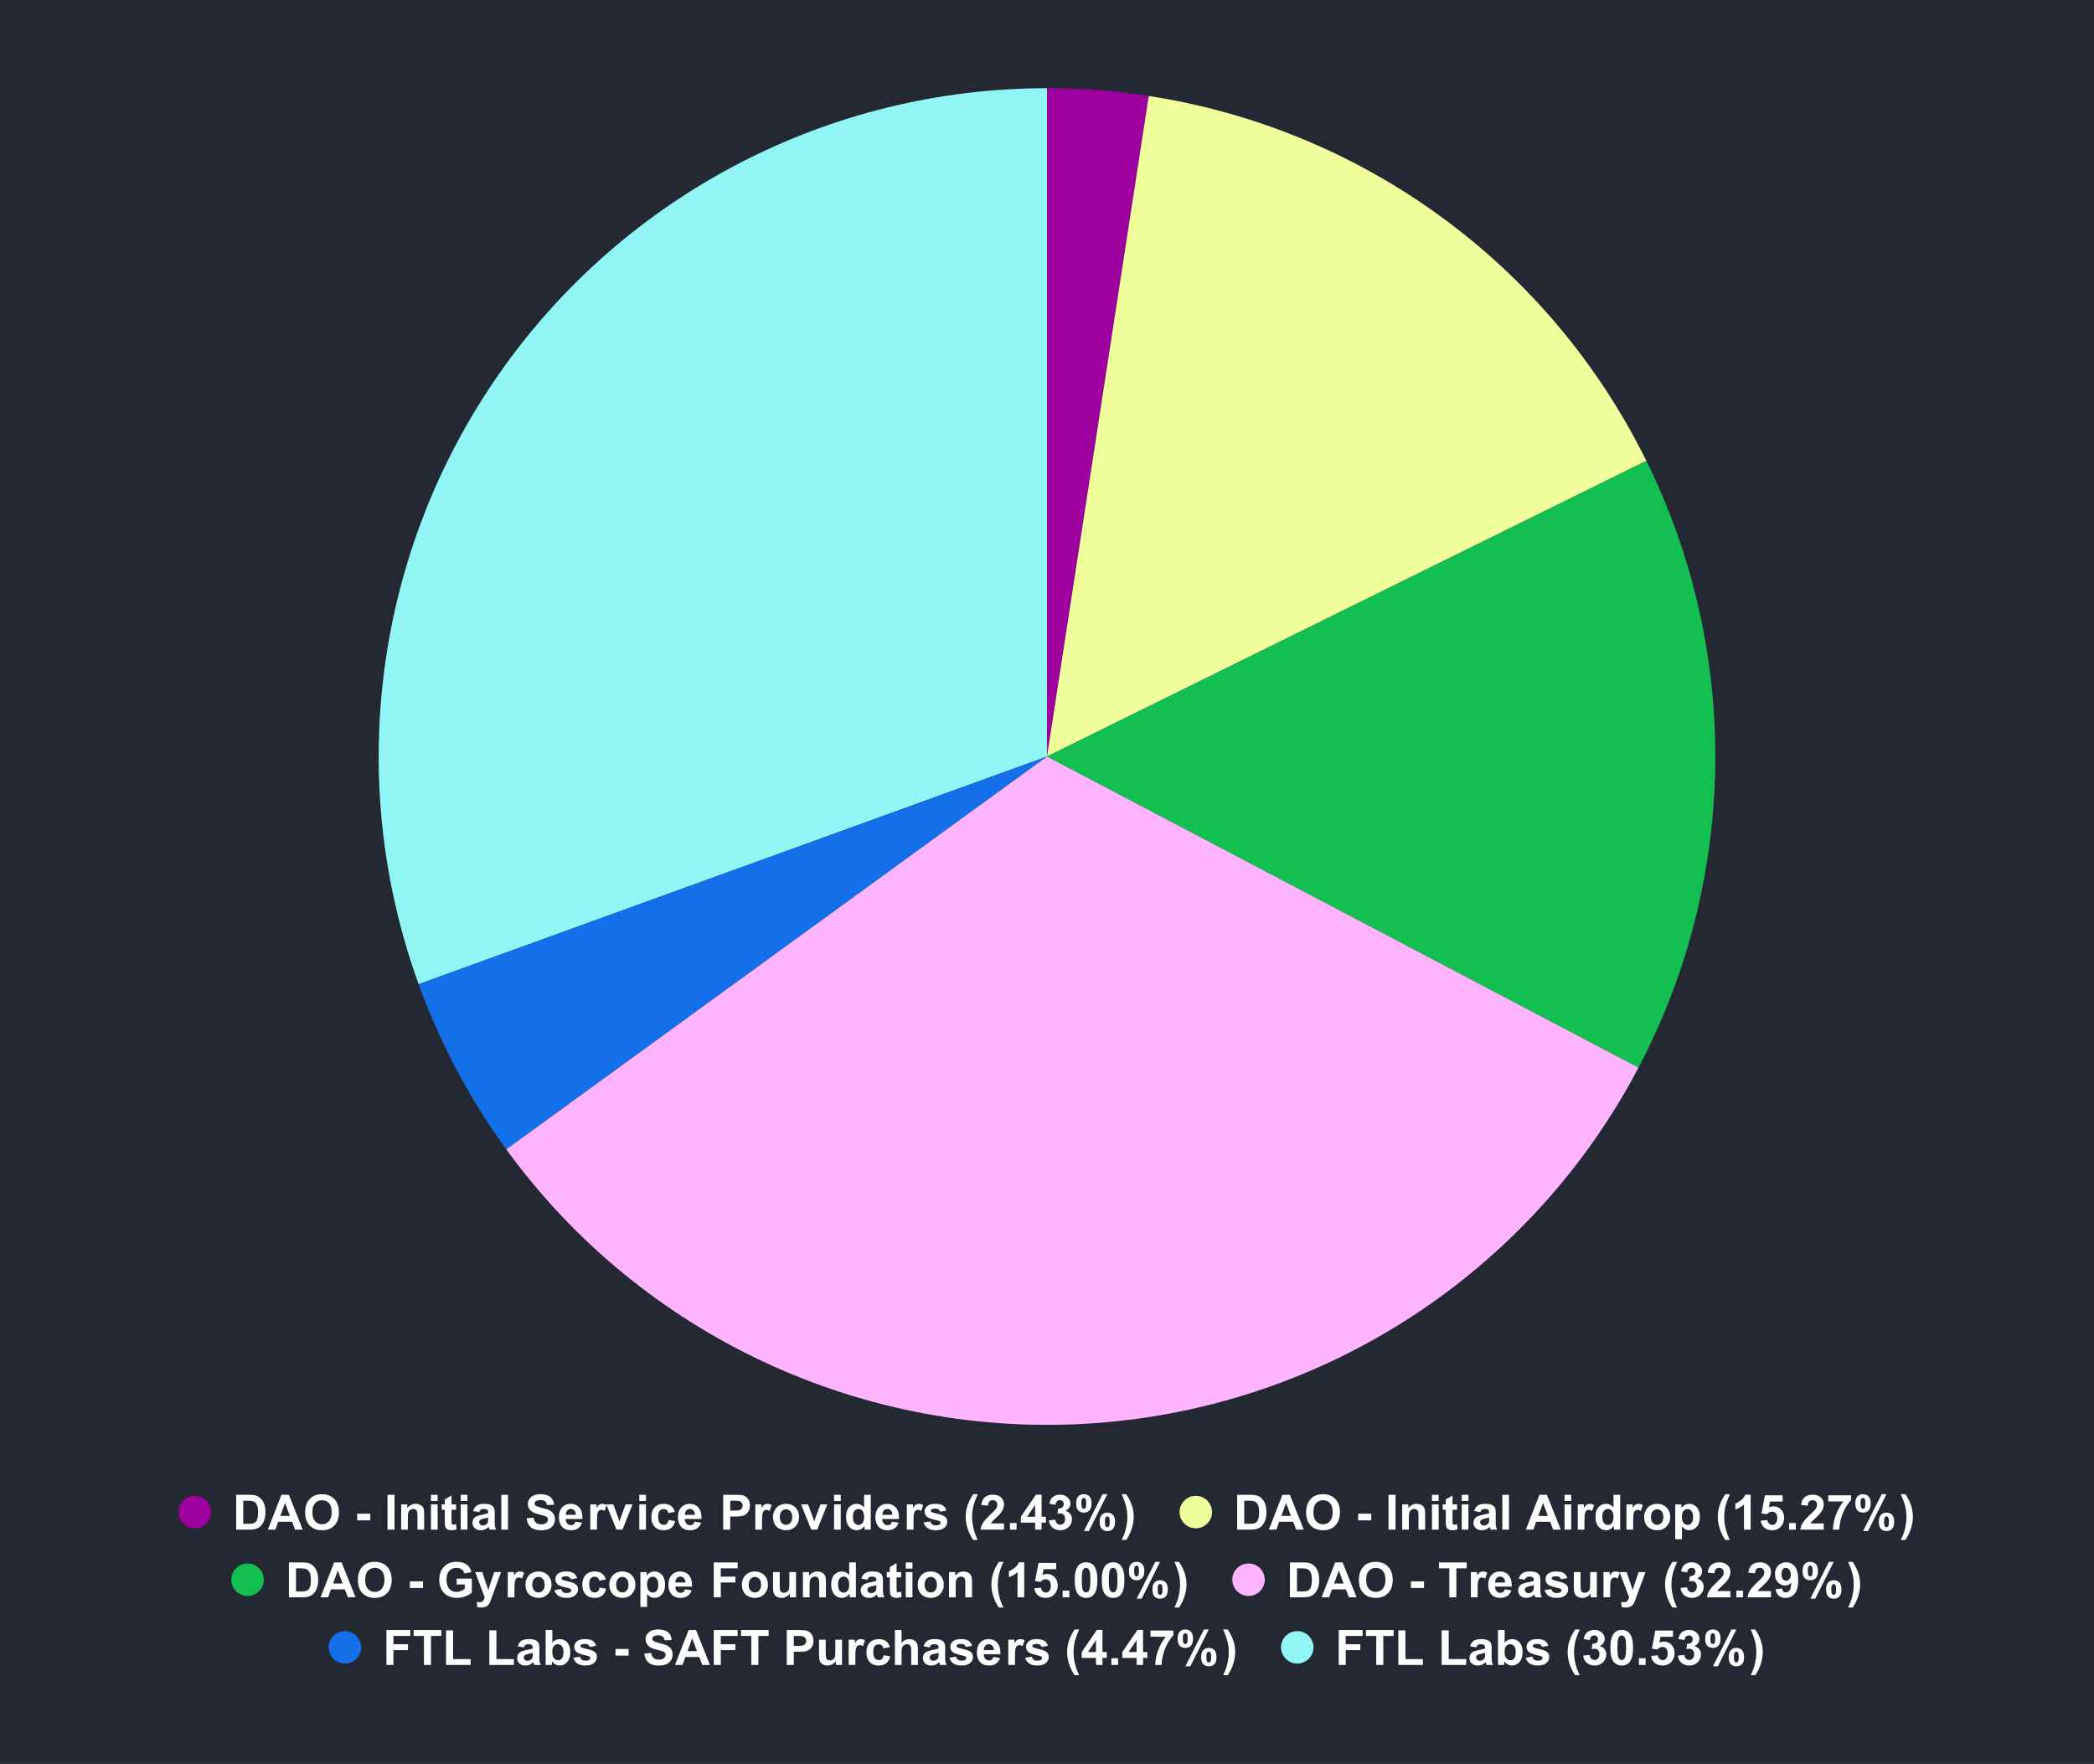 <svg version="1.1" viewBox="0.0 0.0 774.0 652.0" fill="none" stroke="none" stroke-linecap="square" stroke-miterlimit="10" width="774" height="652" xmlns:xlink="http://www.w3.org/1999/xlink" xmlns="http://www.w3.org/2000/svg"><path fill="#232832" d="M0 0L774.0 0L774.0 652.0L0 652.0L0 0Z" fill-rule="nonzero"/><path fill="#9d009d" d="M387.0 32.6C399.591 32.6 412.164 33.563 424.609 35.48L387.0 279.633Z" fill-rule="nonzero"/><path fill="#f0ff9b" d="M424.609 35.48C504.247 47.747 572.898 98.084 608.545 170.347L387.0 279.633Z" fill-rule="nonzero"/><path fill="#14bf51" d="M608.545 170.347C643.528 241.265 642.446 324.644 605.635 394.63L387.0 279.633Z" fill-rule="nonzero"/><path fill="#91f5f5" d="M154.74 363.78C127.308 288.062 138.506 203.726 184.747 137.791C230.988 71.856 306.466 32.6 387.0 32.6L387.0 279.633Z" fill-rule="nonzero"/><path fill="#1470e8" d="M187.146 424.836C173.536 406.103 162.627 385.55 154.74 363.78L387.0 279.633Z" fill-rule="nonzero"/><path fill="#ffb4ff" d="M605.635 394.63C565.89 470.195 489.942 519.879 404.784 526.026C319.626 532.172 237.331 493.91 187.146 424.836L387.0 279.633Z" fill-rule="nonzero"/><path fill="#9d009d" d="M78.0 558.9C78.0 562.214 75.314 564.9 72.0 564.9C68.686 564.9 66.0 562.214 66.0 558.9C66.0 555.586 68.686 552.9 72.0 552.9C75.314 552.9 78.0 555.586 78.0 558.9Z" fill-rule="nonzero"/><path fill="#ffffff" d="M87.297 552.509L92.062 552.509Q93.672 552.509 94.516 552.759Q95.641 553.087 96.453 553.947Q97.266 554.806 97.688 556.041Q98.109 557.275 98.109 559.087Q98.109 560.666 97.703 561.822Q97.219 563.228 96.328 564.103Q95.656 564.759 94.5 565.134Q93.641 565.4 92.203 565.4L87.297 565.4L87.297 552.509ZM89.906 554.697L89.906 563.228L91.844 563.228Q92.938 563.228 93.422 563.103Q94.047 562.947 94.469 562.572Q94.891 562.197 95.141 561.337Q95.406 560.462 95.406 558.962Q95.406 557.478 95.141 556.681Q94.891 555.869 94.406 555.431Q93.938 554.978 93.203 554.822Q92.656 554.697 91.078 554.697L89.906 554.697ZM111.922 565.4L109.094 565.4L107.969 562.478L102.828 562.478L101.766 565.4L99.0 565.4L104.016 552.509L106.766 552.509L111.922 565.4ZM107.141 560.306L105.359 555.525L103.625 560.306L107.141 560.306ZM112.781 559.041Q112.781 557.072 113.375 555.728Q113.812 554.744 114.562 553.962Q115.328 553.181 116.234 552.806Q117.438 552.291 119.016 552.291Q121.859 552.291 123.562 554.056Q125.281 555.822 125.281 558.978Q125.281 562.087 123.578 563.853Q121.891 565.619 119.047 565.619Q116.172 565.619 114.469 563.869Q112.781 562.119 112.781 559.041ZM115.469 558.947Q115.469 561.134 116.469 562.275Q117.484 563.4 119.047 563.4Q120.594 563.4 121.594 562.275Q122.594 561.15 122.594 558.916Q122.594 556.697 121.625 555.619Q120.656 554.525 119.047 554.525Q117.438 554.525 116.453 555.634Q115.469 556.728 115.469 558.947ZM132.016 561.962L132.016 559.494L136.859 559.494L136.859 561.962L132.016 561.962ZM143.234 565.4L143.234 552.509L145.828 552.509L145.828 565.4L143.234 565.4ZM156.781 565.4L154.312 565.4L154.312 560.634Q154.312 559.119 154.156 558.681Q154.0 558.244 153.641 557.994Q153.281 557.744 152.781 557.744Q152.141 557.744 151.625 558.103Q151.125 558.447 150.938 559.025Q150.75 559.603 150.75 561.166L150.75 565.4L148.281 565.4L148.281 556.072L150.562 556.072L150.562 557.431Q151.797 555.853 153.641 555.853Q154.469 555.853 155.141 556.15Q155.812 556.447 156.156 556.9Q156.516 557.353 156.641 557.947Q156.781 558.525 156.781 559.603L156.781 565.4ZM159.297 554.806L159.297 552.509L161.766 552.509L161.766 554.806L159.297 554.806ZM159.297 565.4L159.297 556.072L161.766 556.072L161.766 565.4L159.297 565.4ZM168.578 556.072L168.578 558.041L166.891 558.041L166.891 561.791Q166.891 562.931 166.938 563.134Q166.984 563.322 167.156 563.447Q167.328 563.556 167.578 563.556Q167.906 563.556 168.562 563.322L168.781 565.244Q167.906 565.619 166.828 565.619Q166.156 565.619 165.609 565.4Q165.078 565.166 164.828 564.806Q164.578 564.447 164.484 563.837Q164.406 563.416 164.406 562.103L164.406 558.041L163.266 558.041L163.266 556.072L164.406 556.072L164.406 554.212L166.891 552.775L166.891 556.072L168.578 556.072ZM170.297 554.806L170.297 552.509L172.766 552.509L172.766 554.806L170.297 554.806ZM170.297 565.4L170.297 556.072L172.766 556.072L172.766 565.4L170.297 565.4ZM177.141 558.916L174.891 558.509Q175.281 557.15 176.203 556.509Q177.125 555.853 178.938 555.853Q180.594 555.853 181.391 556.244Q182.203 556.634 182.531 557.244Q182.875 557.837 182.875 559.447L182.844 562.337Q182.844 563.556 182.953 564.15Q183.078 564.728 183.406 565.4L180.969 565.4Q180.859 565.15 180.719 564.666Q180.656 564.447 180.641 564.384Q180.0 564.994 179.281 565.306Q178.562 565.619 177.75 565.619Q176.297 565.619 175.469 564.837Q174.641 564.041 174.641 562.853Q174.641 562.056 175.016 561.447Q175.391 560.822 176.078 560.494Q176.766 560.166 178.047 559.916Q179.781 559.587 180.438 559.306L180.438 559.056Q180.438 558.353 180.078 558.056Q179.734 557.744 178.766 557.744Q178.109 557.744 177.734 558.009Q177.359 558.259 177.141 558.916ZM180.438 560.916Q179.969 561.072 178.938 561.291Q177.906 561.509 177.594 561.728Q177.109 562.072 177.109 562.603Q177.109 563.119 177.5 563.494Q177.891 563.869 178.484 563.869Q179.156 563.869 179.75 563.431Q180.203 563.103 180.344 562.619Q180.438 562.291 180.438 561.416L180.438 560.916ZM185.297 565.4L185.297 552.509L187.766 552.509L187.766 565.4L185.297 565.4ZM194.656 561.212L197.188 560.962Q197.406 562.228 198.109 562.837Q198.812 563.431 200.0 563.431Q201.25 563.431 201.891 562.9Q202.531 562.369 202.531 561.65Q202.531 561.197 202.25 560.884Q201.984 560.556 201.328 560.322Q200.859 560.166 199.234 559.759Q197.141 559.244 196.297 558.478Q195.109 557.416 195.109 555.884Q195.109 554.9 195.672 554.056Q196.234 553.197 197.281 552.744Q198.328 552.291 199.812 552.291Q202.25 552.291 203.469 553.353Q204.703 554.416 204.766 556.197L202.156 556.306Q201.984 555.322 201.438 554.884Q200.891 554.447 199.797 554.447Q198.656 554.447 198.016 554.916Q197.609 555.212 197.609 555.712Q197.609 556.166 197.984 556.494Q198.484 556.916 200.375 557.369Q202.281 557.806 203.188 558.291Q204.094 558.759 204.609 559.603Q205.125 560.431 205.125 561.65Q205.125 562.759 204.5 563.728Q203.891 564.681 202.766 565.166Q201.641 565.634 199.969 565.634Q197.531 565.634 196.219 564.509Q194.906 563.369 194.656 561.212ZM212.703 562.431L215.156 562.837Q214.688 564.197 213.656 564.916Q212.641 565.619 211.094 565.619Q208.656 565.619 207.5 564.025Q206.578 562.744 206.578 560.806Q206.578 558.478 207.781 557.166Q209.0 555.853 210.859 555.853Q212.938 555.853 214.141 557.228Q215.344 558.603 215.297 561.447L209.109 561.447Q209.125 562.541 209.688 563.15Q210.266 563.759 211.125 563.759Q211.703 563.759 212.094 563.447Q212.5 563.134 212.703 562.431ZM212.844 559.931Q212.812 558.853 212.281 558.306Q211.75 557.744 211.0 557.744Q210.188 557.744 209.672 558.337Q209.141 558.916 209.141 559.931L212.844 559.931ZM220.656 565.4L218.188 565.4L218.188 556.072L220.484 556.072L220.484 557.4Q221.062 556.447 221.531 556.15Q222.016 555.853 222.609 555.853Q223.453 555.853 224.234 556.322L223.469 558.478Q222.844 558.072 222.312 558.072Q221.797 558.072 221.422 558.353Q221.062 558.634 220.859 559.384Q220.656 560.134 220.656 562.509L220.656 565.4ZM227.859 565.4L224.094 556.072L226.688 556.072L228.453 560.822L228.953 562.416Q229.156 561.806 229.219 561.619Q229.328 561.228 229.469 560.822L231.25 556.072L233.797 556.072L230.078 565.4L227.859 565.4ZM236.297 554.806L236.297 552.509L238.766 552.509L238.766 554.806L236.297 554.806ZM236.297 565.4L236.297 556.072L238.766 556.072L238.766 565.4L236.297 565.4ZM249.438 558.822L247.0 559.259Q246.875 558.541 246.438 558.166Q246.0 557.791 245.312 557.791Q244.391 557.791 243.828 558.431Q243.281 559.072 243.281 560.572Q243.281 562.228 243.844 562.916Q244.406 563.603 245.344 563.603Q246.047 563.603 246.484 563.197Q246.938 562.791 247.125 561.822L249.547 562.228Q249.172 563.9 248.094 564.759Q247.031 565.619 245.234 565.619Q243.188 565.619 241.969 564.322Q240.75 563.025 240.75 560.744Q240.75 558.431 241.969 557.15Q243.188 555.853 245.281 555.853Q246.984 555.853 247.984 556.587Q248.984 557.322 249.438 558.822ZM256.703 562.431L259.156 562.837Q258.688 564.197 257.656 564.916Q256.641 565.619 255.094 565.619Q252.656 565.619 251.5 564.025Q250.578 562.744 250.578 560.806Q250.578 558.478 251.781 557.166Q253.0 555.853 254.859 555.853Q256.938 555.853 258.141 557.228Q259.344 558.603 259.297 561.447L253.109 561.447Q253.125 562.541 253.688 563.15Q254.266 563.759 255.125 563.759Q255.703 563.759 256.094 563.447Q256.5 563.134 256.703 562.431ZM256.844 559.931Q256.812 558.853 256.281 558.306Q255.75 557.744 255.0 557.744Q254.188 557.744 253.672 558.337Q253.141 558.916 253.141 559.931L256.844 559.931ZM267.312 565.4L267.312 552.509L271.484 552.509Q273.859 552.509 274.578 552.712Q275.688 552.994 276.438 553.978Q277.188 554.947 277.188 556.478Q277.188 557.666 276.75 558.478Q276.312 559.275 275.641 559.744Q274.984 560.212 274.312 560.353Q273.375 560.541 271.609 560.541L269.906 560.541L269.906 565.4L267.312 565.4ZM269.906 554.697L269.906 558.353L271.328 558.353Q272.875 558.353 273.391 558.15Q273.906 557.947 274.203 557.525Q274.5 557.087 274.5 556.509Q274.5 555.806 274.078 555.353Q273.672 554.9 273.047 554.775Q272.578 554.697 271.172 554.697L269.906 554.697ZM281.656 565.4L279.188 565.4L279.188 556.072L281.484 556.072L281.484 557.4Q282.062 556.447 282.531 556.15Q283.016 555.853 283.609 555.853Q284.453 555.853 285.234 556.322L284.469 558.478Q283.844 558.072 283.312 558.072Q282.797 558.072 282.422 558.353Q282.062 558.634 281.859 559.384Q281.656 560.134 281.656 562.509L281.656 565.4ZM285.719 560.603Q285.719 559.369 286.328 558.228Q286.938 557.072 288.047 556.462Q289.156 555.853 290.531 555.853Q292.641 555.853 294.0 557.228Q295.359 558.603 295.359 560.712Q295.359 562.822 293.984 564.228Q292.625 565.619 290.547 565.619Q289.266 565.619 288.094 565.041Q286.938 564.447 286.328 563.337Q285.719 562.212 285.719 560.603ZM288.25 560.728Q288.25 562.119 288.906 562.869Q289.578 563.603 290.531 563.603Q291.5 563.603 292.156 562.869Q292.812 562.119 292.812 560.712Q292.812 559.337 292.156 558.603Q291.5 557.869 290.531 557.869Q289.578 557.869 288.906 558.603Q288.25 559.337 288.25 560.728ZM299.859 565.4L296.094 556.072L298.688 556.072L300.453 560.822L300.953 562.416Q301.156 561.806 301.219 561.619Q301.328 561.228 301.469 560.822L303.25 556.072L305.797 556.072L302.078 565.4L299.859 565.4ZM308.297 554.806L308.297 552.509L310.766 552.509L310.766 554.806L308.297 554.806ZM308.297 565.4L308.297 556.072L310.766 556.072L310.766 565.4L308.297 565.4ZM321.859 565.4L319.562 565.4L319.562 564.025Q318.984 564.822 318.203 565.228Q317.438 565.619 316.641 565.619Q315.031 565.619 313.875 564.322Q312.734 563.025 312.734 560.697Q312.734 558.322 313.844 557.087Q314.969 555.853 316.672 555.853Q318.234 555.853 319.391 557.15L319.391 552.509L321.859 552.509L321.859 565.4ZM315.266 560.525Q315.266 562.025 315.672 562.697Q316.266 563.666 317.344 563.666Q318.203 563.666 318.797 562.947Q319.391 562.212 319.391 560.775Q319.391 559.166 318.812 558.462Q318.234 557.744 317.328 557.744Q316.453 557.744 315.859 558.447Q315.266 559.134 315.266 560.525ZM329.703 562.431L332.156 562.837Q331.688 564.197 330.656 564.916Q329.641 565.619 328.094 565.619Q325.656 565.619 324.5 564.025Q323.578 562.744 323.578 560.806Q323.578 558.478 324.781 557.166Q326.0 555.853 327.859 555.853Q329.938 555.853 331.141 557.228Q332.344 558.603 332.297 561.447L326.109 561.447Q326.125 562.541 326.688 563.15Q327.266 563.759 328.125 563.759Q328.703 563.759 329.094 563.447Q329.5 563.134 329.703 562.431ZM329.844 559.931Q329.812 558.853 329.281 558.306Q328.75 557.744 328.0 557.744Q327.188 557.744 326.672 558.337Q326.141 558.916 326.141 559.931L329.844 559.931ZM337.656 565.4L335.188 565.4L335.188 556.072L337.484 556.072L337.484 557.4Q338.062 556.447 338.531 556.15Q339.016 555.853 339.609 555.853Q340.453 555.853 341.234 556.322L340.469 558.478Q339.844 558.072 339.312 558.072Q338.797 558.072 338.422 558.353Q338.062 558.634 337.859 559.384Q337.656 560.134 337.656 562.509L337.656 565.4ZM341.422 562.744L343.906 562.353Q344.062 563.072 344.547 563.447Q345.031 563.822 345.891 563.822Q346.859 563.822 347.344 563.478Q347.656 563.228 347.656 562.822Q347.656 562.541 347.484 562.353Q347.297 562.181 346.656 562.025Q343.672 561.369 342.875 560.822Q341.766 560.072 341.766 558.712Q341.766 557.509 342.719 556.681Q343.688 555.853 345.688 555.853Q347.609 555.853 348.531 556.478Q349.469 557.103 349.828 558.322L347.5 558.759Q347.344 558.212 346.922 557.931Q346.516 557.634 345.734 557.634Q344.766 557.634 344.344 557.9Q344.062 558.103 344.062 558.4Q344.062 558.666 344.312 558.853Q344.641 559.103 346.609 559.556Q348.578 559.994 349.375 560.65Q350.141 561.306 350.141 562.478Q350.141 563.759 349.062 564.697Q348.0 565.619 345.891 565.619Q343.984 565.619 342.875 564.837Q341.766 564.056 341.422 562.744ZM361.391 569.181L359.688 569.181Q358.344 567.166 357.641 564.978Q356.938 562.775 356.938 560.728Q356.938 558.197 357.812 555.931Q358.562 553.962 359.734 552.291L361.422 552.291Q360.203 554.962 359.75 556.837Q359.312 558.697 359.312 560.791Q359.312 562.228 359.578 563.744Q359.844 565.244 360.312 566.619Q360.609 567.509 361.391 569.181ZM371.109 563.103L371.109 565.4L362.453 565.4Q362.594 564.103 363.297 562.947Q364.0 561.775 366.062 559.837Q367.734 558.291 368.125 557.728Q368.625 556.978 368.625 556.228Q368.625 555.4 368.172 554.962Q367.734 554.509 366.953 554.509Q366.188 554.509 365.719 554.978Q365.266 555.447 365.203 556.525L362.734 556.275Q362.953 554.244 364.109 553.353Q365.281 552.462 367.016 552.462Q368.922 552.462 370.016 553.494Q371.109 554.525 371.109 556.041Q371.109 556.916 370.797 557.712Q370.484 558.494 369.812 559.353Q369.359 559.931 368.188 561.009Q367.016 562.072 366.703 562.431Q366.391 562.775 366.203 563.103L371.109 563.103ZM373.297 565.4L373.297 562.931L375.766 562.931L375.766 565.4L373.297 565.4ZM382.609 565.4L382.609 562.806L377.328 562.806L377.328 560.65L382.922 552.462L385.0 552.462L385.0 560.634L386.594 560.634L386.594 562.806L385.0 562.806L385.0 565.4L382.609 565.4ZM382.609 560.634L382.609 556.228L379.641 560.634L382.609 560.634ZM387.672 561.978L390.062 561.697Q390.188 562.603 390.688 563.087Q391.188 563.572 391.891 563.572Q392.656 563.572 393.172 562.994Q393.703 562.416 393.703 561.431Q393.703 560.494 393.203 559.947Q392.703 559.4 391.984 559.4Q391.516 559.4 390.844 559.587L391.125 557.572Q392.125 557.603 392.641 557.15Q393.172 556.681 393.172 555.916Q393.172 555.259 392.781 554.884Q392.406 554.494 391.766 554.494Q391.125 554.494 390.672 554.931Q390.234 555.369 390.141 556.212L387.859 555.822Q388.094 554.666 388.578 553.962Q389.062 553.259 389.906 552.869Q390.766 552.462 391.828 552.462Q393.656 552.462 394.75 553.619Q395.656 554.572 395.656 555.759Q395.656 557.462 393.797 558.478Q394.906 558.712 395.562 559.541Q396.234 560.369 396.234 561.525Q396.234 563.228 395.0 564.431Q393.766 565.619 391.906 565.619Q390.172 565.619 389.016 564.619Q387.859 563.603 387.672 561.978ZM397.781 555.697Q397.781 553.962 398.531 553.134Q399.297 552.291 400.609 552.291Q401.953 552.291 402.703 553.134Q403.469 553.962 403.469 555.697Q403.469 557.431 402.703 558.275Q401.953 559.103 400.641 559.103Q399.297 559.103 398.531 558.275Q397.781 557.431 397.781 555.697ZM399.703 555.681Q399.703 556.931 400.0 557.369Q400.219 557.681 400.609 557.681Q401.0 557.681 401.219 557.369Q401.5 556.931 401.5 555.681Q401.5 554.416 401.219 553.994Q401.0 553.681 400.609 553.681Q400.219 553.681 400.0 553.994Q399.703 554.416 399.703 555.681ZM402.484 565.9L400.656 565.9L407.516 552.291L409.297 552.291L402.484 565.9ZM406.469 562.509Q406.469 560.775 407.234 559.947Q408.0 559.103 409.312 559.103Q410.641 559.103 411.391 559.947Q412.156 560.775 412.156 562.509Q412.156 564.244 411.391 565.087Q410.641 565.916 409.344 565.916Q408.0 565.916 407.234 565.087Q406.469 564.244 406.469 562.509ZM408.406 562.494Q408.406 563.759 408.688 564.181Q408.906 564.509 409.297 564.509Q409.688 564.509 409.906 564.181Q410.188 563.759 410.188 562.494Q410.188 561.244 409.906 560.806Q409.688 560.494 409.297 560.494Q408.906 560.494 408.688 560.806Q408.406 561.244 408.406 562.494ZM414.609 569.181Q415.344 567.619 415.641 566.775Q415.938 565.947 416.188 564.869Q416.438 563.775 416.562 562.791Q416.688 561.806 416.688 560.791Q416.688 558.697 416.234 556.837Q415.797 554.962 414.594 552.291L416.266 552.291Q417.594 554.181 418.328 556.306Q419.062 558.416 419.062 560.603Q419.062 562.431 418.484 564.541Q417.828 566.9 416.312 569.181L414.609 569.181Z" fill-rule="nonzero"/><path fill="#f0ff9b" d="M448.0 558.9C448.0 562.214 445.314 564.9 442.0 564.9C438.686 564.9 436.0 562.214 436.0 558.9C436.0 555.586 438.686 552.9 442.0 552.9C445.314 552.9 448.0 555.586 448.0 558.9Z" fill-rule="nonzero"/><path fill="#ffffff" d="M457.297 552.509L462.062 552.509Q463.672 552.509 464.516 552.759Q465.641 553.087 466.453 553.947Q467.266 554.806 467.688 556.041Q468.109 557.275 468.109 559.087Q468.109 560.666 467.703 561.822Q467.219 563.228 466.328 564.103Q465.656 564.759 464.5 565.134Q463.641 565.4 462.203 565.4L457.297 565.4L457.297 552.509ZM459.906 554.697L459.906 563.228L461.844 563.228Q462.938 563.228 463.422 563.103Q464.047 562.947 464.469 562.572Q464.891 562.197 465.141 561.337Q465.406 560.462 465.406 558.962Q465.406 557.478 465.141 556.681Q464.891 555.869 464.406 555.431Q463.938 554.978 463.203 554.822Q462.656 554.697 461.078 554.697L459.906 554.697ZM481.922 565.4L479.094 565.4L477.969 562.478L472.828 562.478L471.766 565.4L469.0 565.4L474.016 552.509L476.766 552.509L481.922 565.4ZM477.141 560.306L475.359 555.525L473.625 560.306L477.141 560.306ZM482.781 559.041Q482.781 557.072 483.375 555.728Q483.812 554.744 484.562 553.962Q485.328 553.181 486.234 552.806Q487.438 552.291 489.016 552.291Q491.859 552.291 493.562 554.056Q495.281 555.822 495.281 558.978Q495.281 562.087 493.578 563.853Q491.891 565.619 489.047 565.619Q486.172 565.619 484.469 563.869Q482.781 562.119 482.781 559.041ZM485.469 558.947Q485.469 561.134 486.469 562.275Q487.484 563.4 489.047 563.4Q490.594 563.4 491.594 562.275Q492.594 561.15 492.594 558.916Q492.594 556.697 491.625 555.619Q490.656 554.525 489.047 554.525Q487.438 554.525 486.453 555.634Q485.469 556.728 485.469 558.947ZM502.016 561.962L502.016 559.494L506.859 559.494L506.859 561.962L502.016 561.962ZM513.234 565.4L513.234 552.509L515.828 552.509L515.828 565.4L513.234 565.4ZM526.781 565.4L524.312 565.4L524.312 560.634Q524.312 559.119 524.156 558.681Q524.0 558.244 523.641 557.994Q523.281 557.744 522.781 557.744Q522.141 557.744 521.625 558.103Q521.125 558.447 520.938 559.025Q520.75 559.603 520.75 561.166L520.75 565.4L518.281 565.4L518.281 556.072L520.562 556.072L520.562 557.431Q521.797 555.853 523.641 555.853Q524.469 555.853 525.141 556.15Q525.812 556.447 526.156 556.9Q526.516 557.353 526.641 557.947Q526.781 558.525 526.781 559.603L526.781 565.4ZM529.297 554.806L529.297 552.509L531.766 552.509L531.766 554.806L529.297 554.806ZM529.297 565.4L529.297 556.072L531.766 556.072L531.766 565.4L529.297 565.4ZM538.578 556.072L538.578 558.041L536.891 558.041L536.891 561.791Q536.891 562.931 536.938 563.134Q536.984 563.322 537.156 563.447Q537.328 563.556 537.578 563.556Q537.906 563.556 538.562 563.322L538.781 565.244Q537.906 565.619 536.828 565.619Q536.156 565.619 535.609 565.4Q535.078 565.166 534.828 564.806Q534.578 564.447 534.484 563.837Q534.406 563.416 534.406 562.103L534.406 558.041L533.266 558.041L533.266 556.072L534.406 556.072L534.406 554.212L536.891 552.775L536.891 556.072L538.578 556.072ZM540.297 554.806L540.297 552.509L542.766 552.509L542.766 554.806L540.297 554.806ZM540.297 565.4L540.297 556.072L542.766 556.072L542.766 565.4L540.297 565.4ZM547.141 558.916L544.891 558.509Q545.281 557.15 546.203 556.509Q547.125 555.853 548.938 555.853Q550.594 555.853 551.391 556.244Q552.203 556.634 552.531 557.244Q552.875 557.837 552.875 559.447L552.844 562.337Q552.844 563.556 552.953 564.15Q553.078 564.728 553.406 565.4L550.969 565.4Q550.859 565.15 550.719 564.666Q550.656 564.447 550.641 564.384Q550.0 564.994 549.281 565.306Q548.562 565.619 547.75 565.619Q546.297 565.619 545.469 564.837Q544.641 564.041 544.641 562.853Q544.641 562.056 545.016 561.447Q545.391 560.822 546.078 560.494Q546.766 560.166 548.047 559.916Q549.781 559.587 550.438 559.306L550.438 559.056Q550.438 558.353 550.078 558.056Q549.734 557.744 548.766 557.744Q548.109 557.744 547.734 558.009Q547.359 558.259 547.141 558.916ZM550.438 560.916Q549.969 561.072 548.938 561.291Q547.906 561.509 547.594 561.728Q547.109 562.072 547.109 562.603Q547.109 563.119 547.5 563.494Q547.891 563.869 548.484 563.869Q549.156 563.869 549.75 563.431Q550.203 563.103 550.344 562.619Q550.438 562.291 550.438 561.416L550.438 560.916ZM555.297 565.4L555.297 552.509L557.766 552.509L557.766 565.4L555.297 565.4ZM576.922 565.4L574.094 565.4L572.969 562.478L567.828 562.478L566.766 565.4L564.0 565.4L569.016 552.509L571.766 552.509L576.922 565.4ZM572.141 560.306L570.359 555.525L568.625 560.306L572.141 560.306ZM578.297 554.806L578.297 552.509L580.766 552.509L580.766 554.806L578.297 554.806ZM578.297 565.4L578.297 556.072L580.766 556.072L580.766 565.4L578.297 565.4ZM585.656 565.4L583.188 565.4L583.188 556.072L585.484 556.072L585.484 557.4Q586.062 556.447 586.531 556.15Q587.016 555.853 587.609 555.853Q588.453 555.853 589.234 556.322L588.469 558.478Q587.844 558.072 587.312 558.072Q586.797 558.072 586.422 558.353Q586.062 558.634 585.859 559.384Q585.656 560.134 585.656 562.509L585.656 565.4ZM598.859 565.4L596.562 565.4L596.562 564.025Q595.984 564.822 595.203 565.228Q594.438 565.619 593.641 565.619Q592.031 565.619 590.875 564.322Q589.734 563.025 589.734 560.697Q589.734 558.322 590.844 557.087Q591.969 555.853 593.672 555.853Q595.234 555.853 596.391 557.15L596.391 552.509L598.859 552.509L598.859 565.4ZM592.266 560.525Q592.266 562.025 592.672 562.697Q593.266 563.666 594.344 563.666Q595.203 563.666 595.797 562.947Q596.391 562.212 596.391 560.775Q596.391 559.166 595.812 558.462Q595.234 557.744 594.328 557.744Q593.453 557.744 592.859 558.447Q592.266 559.134 592.266 560.525ZM603.656 565.4L601.188 565.4L601.188 556.072L603.484 556.072L603.484 557.4Q604.062 556.447 604.531 556.15Q605.016 555.853 605.609 555.853Q606.453 555.853 607.234 556.322L606.469 558.478Q605.844 558.072 605.312 558.072Q604.797 558.072 604.422 558.353Q604.062 558.634 603.859 559.384Q603.656 560.134 603.656 562.509L603.656 565.4ZM607.719 560.603Q607.719 559.369 608.328 558.228Q608.938 557.072 610.047 556.462Q611.156 555.853 612.531 555.853Q614.641 555.853 616.0 557.228Q617.359 558.603 617.359 560.712Q617.359 562.822 615.984 564.228Q614.625 565.619 612.547 565.619Q611.266 565.619 610.094 565.041Q608.938 564.447 608.328 563.337Q607.719 562.212 607.719 560.603ZM610.25 560.728Q610.25 562.119 610.906 562.869Q611.578 563.603 612.531 563.603Q613.5 563.603 614.156 562.869Q614.812 562.119 614.812 560.712Q614.812 559.337 614.156 558.603Q613.5 557.869 612.531 557.869Q611.578 557.869 610.906 558.603Q610.25 559.337 610.25 560.728ZM619.219 556.072L621.531 556.072L621.531 557.431Q621.969 556.728 622.734 556.291Q623.5 555.853 624.438 555.853Q626.062 555.853 627.188 557.134Q628.328 558.4 628.328 560.681Q628.328 563.025 627.188 564.322Q626.047 565.619 624.422 565.619Q623.641 565.619 623.016 565.306Q622.391 564.994 621.688 564.244L621.688 568.947L619.219 568.947L619.219 556.072ZM621.672 560.572Q621.672 562.15 622.281 562.9Q622.906 563.65 623.812 563.65Q624.672 563.65 625.234 562.962Q625.812 562.275 625.812 560.697Q625.812 559.228 625.219 558.525Q624.641 557.806 623.766 557.806Q622.859 557.806 622.266 558.509Q621.672 559.197 621.672 560.572ZM639.391 569.181L637.688 569.181Q636.344 567.166 635.641 564.978Q634.938 562.775 634.938 560.728Q634.938 558.197 635.812 555.931Q636.562 553.962 637.734 552.291L639.422 552.291Q638.203 554.962 637.75 556.837Q637.312 558.697 637.312 560.791Q637.312 562.228 637.578 563.744Q637.844 565.244 638.312 566.619Q638.609 567.509 639.391 569.181ZM647.078 565.4L644.609 565.4L644.609 556.087Q643.266 557.353 641.422 557.962L641.422 555.728Q642.391 555.4 643.516 554.525Q644.656 553.634 645.078 552.462L647.078 552.462L647.078 565.4ZM650.797 562.087L653.266 561.837Q653.359 562.666 653.875 563.15Q654.406 563.634 655.078 563.634Q655.859 563.634 656.391 563.009Q656.922 562.384 656.922 561.119Q656.922 559.931 656.391 559.337Q655.859 558.744 655.016 558.744Q653.953 558.744 653.109 559.681L651.094 559.4L652.359 552.697L658.891 552.697L658.891 555.009L654.234 555.009L653.844 557.197Q654.672 556.775 655.531 556.775Q657.188 556.775 658.328 557.978Q659.469 559.166 659.469 561.072Q659.469 562.666 658.547 563.916Q657.281 565.619 655.047 565.619Q653.266 565.619 652.141 564.666Q651.016 563.697 650.797 562.087ZM661.297 565.4L661.297 562.931L663.766 562.931L663.766 565.4L661.297 565.4ZM674.109 563.103L674.109 565.4L665.453 565.4Q665.594 564.103 666.297 562.947Q667.0 561.775 669.062 559.837Q670.734 558.291 671.125 557.728Q671.625 556.978 671.625 556.228Q671.625 555.4 671.172 554.962Q670.734 554.509 669.953 554.509Q669.188 554.509 668.719 554.978Q668.266 555.447 668.203 556.525L665.734 556.275Q665.953 554.244 667.109 553.353Q668.281 552.462 670.016 552.462Q671.922 552.462 673.016 553.494Q674.109 554.525 674.109 556.041Q674.109 556.916 673.797 557.712Q673.484 558.494 672.812 559.353Q672.359 559.931 671.188 561.009Q670.016 562.072 669.703 562.431Q669.391 562.775 669.203 563.103L674.109 563.103ZM675.766 554.978L675.766 552.697L684.219 552.697L684.219 554.478Q683.172 555.509 682.078 557.447Q681.0 559.369 680.438 561.541Q679.875 563.697 679.875 565.4L677.5 565.4Q677.562 562.728 678.594 559.947Q679.641 557.166 681.375 554.978L675.766 554.978ZM685.781 555.697Q685.781 553.962 686.531 553.134Q687.297 552.291 688.609 552.291Q689.953 552.291 690.703 553.134Q691.469 553.962 691.469 555.697Q691.469 557.431 690.703 558.275Q689.953 559.103 688.641 559.103Q687.297 559.103 686.531 558.275Q685.781 557.431 685.781 555.697ZM687.703 555.681Q687.703 556.931 688.0 557.369Q688.219 557.681 688.609 557.681Q689.0 557.681 689.219 557.369Q689.5 556.931 689.5 555.681Q689.5 554.416 689.219 553.994Q689.0 553.681 688.609 553.681Q688.219 553.681 688.0 553.994Q687.703 554.416 687.703 555.681ZM690.484 565.9L688.656 565.9L695.516 552.291L697.297 552.291L690.484 565.9ZM694.469 562.509Q694.469 560.775 695.234 559.947Q696.0 559.103 697.312 559.103Q698.641 559.103 699.391 559.947Q700.156 560.775 700.156 562.509Q700.156 564.244 699.391 565.087Q698.641 565.916 697.344 565.916Q696.0 565.916 695.234 565.087Q694.469 564.244 694.469 562.509ZM696.406 562.494Q696.406 563.759 696.688 564.181Q696.906 564.509 697.297 564.509Q697.688 564.509 697.906 564.181Q698.188 563.759 698.188 562.494Q698.188 561.244 697.906 560.806Q697.688 560.494 697.297 560.494Q696.906 560.494 696.688 560.806Q696.406 561.244 696.406 562.494ZM702.609 569.181Q703.344 567.619 703.641 566.775Q703.938 565.947 704.188 564.869Q704.438 563.775 704.562 562.791Q704.688 561.806 704.688 560.791Q704.688 558.697 704.234 556.837Q703.797 554.962 702.594 552.291L704.266 552.291Q705.594 554.181 706.328 556.306Q707.062 558.416 707.062 560.603Q707.062 562.431 706.484 564.541Q705.828 566.9 704.312 569.181L702.609 569.181Z" fill-rule="nonzero"/><path fill="#14bf51" d="M97.5 583.9C97.5 587.214 94.814 589.9 91.5 589.9C88.186 589.9 85.5 587.214 85.5 583.9C85.5 580.586 88.186 577.9 91.5 577.9C94.814 577.9 97.5 580.586 97.5 583.9Z" fill-rule="nonzero"/><path fill="#ffffff" d="M106.797 577.509L111.562 577.509Q113.172 577.509 114.016 577.759Q115.141 578.087 115.953 578.947Q116.766 579.806 117.188 581.041Q117.609 582.275 117.609 584.087Q117.609 585.666 117.203 586.822Q116.719 588.228 115.828 589.103Q115.156 589.759 114.0 590.134Q113.141 590.4 111.703 590.4L106.797 590.4L106.797 577.509ZM109.406 579.697L109.406 588.228L111.344 588.228Q112.438 588.228 112.922 588.103Q113.547 587.947 113.969 587.572Q114.391 587.197 114.641 586.337Q114.906 585.462 114.906 583.962Q114.906 582.478 114.641 581.681Q114.391 580.869 113.906 580.431Q113.438 579.978 112.703 579.822Q112.156 579.697 110.578 579.697L109.406 579.697ZM131.422 590.4L128.594 590.4L127.469 587.478L122.328 587.478L121.266 590.4L118.5 590.4L123.516 577.509L126.266 577.509L131.422 590.4ZM126.641 585.306L124.859 580.525L123.125 585.306L126.641 585.306ZM132.281 584.041Q132.281 582.072 132.875 580.728Q133.312 579.744 134.062 578.962Q134.828 578.181 135.734 577.806Q136.938 577.291 138.516 577.291Q141.359 577.291 143.062 579.056Q144.781 580.822 144.781 583.978Q144.781 587.087 143.078 588.853Q141.391 590.619 138.547 590.619Q135.672 590.619 133.969 588.869Q132.281 587.119 132.281 584.041ZM134.969 583.947Q134.969 586.134 135.969 587.275Q136.984 588.4 138.547 588.4Q140.094 588.4 141.094 587.275Q142.094 586.15 142.094 583.916Q142.094 581.697 141.125 580.619Q140.156 579.525 138.547 579.525Q136.938 579.525 135.953 580.634Q134.969 581.728 134.969 583.947ZM151.516 586.962L151.516 584.494L156.359 584.494L156.359 586.962L151.516 586.962ZM168.797 585.666L168.797 583.494L174.406 583.494L174.406 588.619Q173.594 589.416 172.031 590.025Q170.484 590.619 168.906 590.619Q166.875 590.619 165.375 589.775Q163.875 588.916 163.109 587.353Q162.359 585.775 162.359 583.916Q162.359 581.9 163.203 580.337Q164.047 578.775 165.672 577.931Q166.922 577.291 168.766 577.291Q171.156 577.291 172.5 578.306Q173.859 579.306 174.25 581.087L171.656 581.572Q171.391 580.619 170.641 580.072Q169.891 579.525 168.766 579.525Q167.062 579.525 166.047 580.603Q165.047 581.681 165.047 583.806Q165.047 586.103 166.062 587.259Q167.078 588.4 168.734 588.4Q169.547 588.4 170.359 588.087Q171.188 587.759 171.781 587.291L171.781 585.666L168.797 585.666ZM175.625 581.072L178.25 581.072L180.484 587.697L182.656 581.072L185.219 581.072L181.922 590.041L181.344 591.681Q181.016 592.494 180.719 592.916Q180.422 593.353 180.031 593.619Q179.656 593.884 179.094 594.025Q178.547 594.181 177.844 594.181Q177.125 594.181 176.438 594.041L176.219 592.103Q176.797 592.212 177.266 592.212Q178.125 592.212 178.531 591.712Q178.953 591.212 179.172 590.431L175.625 581.072ZM190.156 590.4L187.688 590.4L187.688 581.072L189.984 581.072L189.984 582.4Q190.562 581.447 191.031 581.15Q191.516 580.853 192.109 580.853Q192.953 580.853 193.734 581.322L192.969 583.478Q192.344 583.072 191.812 583.072Q191.297 583.072 190.922 583.353Q190.562 583.634 190.359 584.384Q190.156 585.134 190.156 587.509L190.156 590.4ZM194.219 585.603Q194.219 584.369 194.828 583.228Q195.438 582.072 196.547 581.462Q197.656 580.853 199.031 580.853Q201.141 580.853 202.5 582.228Q203.859 583.603 203.859 585.712Q203.859 587.822 202.484 589.228Q201.125 590.619 199.047 590.619Q197.766 590.619 196.594 590.041Q195.438 589.447 194.828 588.337Q194.219 587.212 194.219 585.603ZM196.75 585.728Q196.75 587.119 197.406 587.869Q198.078 588.603 199.031 588.603Q200.0 588.603 200.656 587.869Q201.312 587.119 201.312 585.712Q201.312 584.337 200.656 583.603Q200.0 582.869 199.031 582.869Q198.078 582.869 197.406 583.603Q196.75 584.337 196.75 585.728ZM204.922 587.744L207.406 587.353Q207.562 588.072 208.047 588.447Q208.531 588.822 209.391 588.822Q210.359 588.822 210.844 588.478Q211.156 588.228 211.156 587.822Q211.156 587.541 210.984 587.353Q210.797 587.181 210.156 587.025Q207.172 586.369 206.375 585.822Q205.266 585.072 205.266 583.712Q205.266 582.509 206.219 581.681Q207.188 580.853 209.188 580.853Q211.109 580.853 212.031 581.478Q212.969 582.103 213.328 583.322L211.0 583.759Q210.844 583.212 210.422 582.931Q210.016 582.634 209.234 582.634Q208.266 582.634 207.844 582.9Q207.562 583.103 207.562 583.4Q207.562 583.666 207.812 583.853Q208.141 584.103 210.109 584.556Q212.078 584.994 212.875 585.65Q213.641 586.306 213.641 587.478Q213.641 588.759 212.562 589.697Q211.5 590.619 209.391 590.619Q207.484 590.619 206.375 589.837Q205.266 589.056 204.922 587.744ZM223.938 583.822L221.5 584.259Q221.375 583.541 220.938 583.166Q220.5 582.791 219.812 582.791Q218.891 582.791 218.328 583.431Q217.781 584.072 217.781 585.572Q217.781 587.228 218.344 587.916Q218.906 588.603 219.844 588.603Q220.547 588.603 220.984 588.197Q221.438 587.791 221.625 586.822L224.047 587.228Q223.672 588.9 222.594 589.759Q221.531 590.619 219.734 590.619Q217.688 590.619 216.469 589.322Q215.25 588.025 215.25 585.744Q215.25 583.431 216.469 582.15Q217.688 580.853 219.781 580.853Q221.484 580.853 222.484 581.587Q223.484 582.322 223.938 583.822ZM225.219 585.603Q225.219 584.369 225.828 583.228Q226.438 582.072 227.547 581.462Q228.656 580.853 230.031 580.853Q232.141 580.853 233.5 582.228Q234.859 583.603 234.859 585.712Q234.859 587.822 233.484 589.228Q232.125 590.619 230.047 590.619Q228.766 590.619 227.594 590.041Q226.438 589.447 225.828 588.337Q225.219 587.212 225.219 585.603ZM227.75 585.728Q227.75 587.119 228.406 587.869Q229.078 588.603 230.031 588.603Q231.0 588.603 231.656 587.869Q232.312 587.119 232.312 585.712Q232.312 584.337 231.656 583.603Q231.0 582.869 230.031 582.869Q229.078 582.869 228.406 583.603Q227.75 584.337 227.75 585.728ZM236.719 581.072L239.031 581.072L239.031 582.431Q239.469 581.728 240.234 581.291Q241.0 580.853 241.938 580.853Q243.562 580.853 244.688 582.134Q245.828 583.4 245.828 585.681Q245.828 588.025 244.688 589.322Q243.547 590.619 241.922 590.619Q241.141 590.619 240.516 590.306Q239.891 589.994 239.188 589.244L239.188 593.947L236.719 593.947L236.719 581.072ZM239.172 585.572Q239.172 587.15 239.781 587.9Q240.406 588.65 241.312 588.65Q242.172 588.65 242.734 587.962Q243.312 587.275 243.312 585.697Q243.312 584.228 242.719 583.525Q242.141 582.806 241.266 582.806Q240.359 582.806 239.766 583.509Q239.172 584.197 239.172 585.572ZM253.203 587.431L255.656 587.837Q255.188 589.197 254.156 589.916Q253.141 590.619 251.594 590.619Q249.156 590.619 248.0 589.025Q247.078 587.744 247.078 585.806Q247.078 583.478 248.281 582.166Q249.5 580.853 251.359 580.853Q253.438 580.853 254.641 582.228Q255.844 583.603 255.797 586.447L249.609 586.447Q249.625 587.541 250.188 588.15Q250.766 588.759 251.625 588.759Q252.203 588.759 252.594 588.447Q253.0 588.134 253.203 587.431ZM253.344 584.931Q253.312 583.853 252.781 583.306Q252.25 582.744 251.5 582.744Q250.688 582.744 250.172 583.337Q249.641 583.916 249.641 584.931L253.344 584.931ZM263.828 590.4L263.828 577.509L272.656 577.509L272.656 579.697L266.422 579.697L266.422 582.744L271.812 582.744L271.812 584.931L266.422 584.931L266.422 590.4L263.828 590.4ZM274.219 585.603Q274.219 584.369 274.828 583.228Q275.438 582.072 276.547 581.462Q277.656 580.853 279.031 580.853Q281.141 580.853 282.5 582.228Q283.859 583.603 283.859 585.712Q283.859 587.822 282.484 589.228Q281.125 590.619 279.047 590.619Q277.766 590.619 276.594 590.041Q275.438 589.447 274.828 588.337Q274.219 587.212 274.219 585.603ZM276.75 585.728Q276.75 587.119 277.406 587.869Q278.078 588.603 279.031 588.603Q280.0 588.603 280.656 587.869Q281.312 587.119 281.312 585.712Q281.312 584.337 280.656 583.603Q280.0 582.869 279.031 582.869Q278.078 582.869 277.406 583.603Q276.75 584.337 276.75 585.728ZM291.938 590.4L291.938 589.009Q291.422 589.744 290.594 590.181Q289.766 590.619 288.844 590.619Q287.906 590.619 287.156 590.212Q286.406 589.791 286.062 589.041Q285.734 588.291 285.734 586.978L285.734 581.072L288.203 581.072L288.203 585.353Q288.203 587.322 288.344 587.775Q288.484 588.212 288.844 588.478Q289.203 588.728 289.75 588.728Q290.391 588.728 290.891 588.384Q291.391 588.041 291.578 587.525Q291.766 587.009 291.766 585.009L291.766 581.072L294.234 581.072L294.234 590.4L291.938 590.4ZM305.281 590.4L302.812 590.4L302.812 585.634Q302.812 584.119 302.656 583.681Q302.5 583.244 302.141 582.994Q301.781 582.744 301.281 582.744Q300.641 582.744 300.125 583.103Q299.625 583.447 299.438 584.025Q299.25 584.603 299.25 586.166L299.25 590.4L296.781 590.4L296.781 581.072L299.062 581.072L299.062 582.431Q300.297 580.853 302.141 580.853Q302.969 580.853 303.641 581.15Q304.312 581.447 304.656 581.9Q305.016 582.353 305.141 582.947Q305.281 583.525 305.281 584.603L305.281 590.4ZM316.359 590.4L314.062 590.4L314.062 589.025Q313.484 589.822 312.703 590.228Q311.938 590.619 311.141 590.619Q309.531 590.619 308.375 589.322Q307.234 588.025 307.234 585.697Q307.234 583.322 308.344 582.087Q309.469 580.853 311.172 580.853Q312.734 580.853 313.891 582.15L313.891 577.509L316.359 577.509L316.359 590.4ZM309.766 585.525Q309.766 587.025 310.172 587.697Q310.766 588.666 311.844 588.666Q312.703 588.666 313.297 587.947Q313.891 587.212 313.891 585.775Q313.891 584.166 313.312 583.462Q312.734 582.744 311.828 582.744Q310.953 582.744 310.359 583.447Q309.766 584.134 309.766 585.525ZM320.641 583.916L318.391 583.509Q318.781 582.15 319.703 581.509Q320.625 580.853 322.438 580.853Q324.094 580.853 324.891 581.244Q325.703 581.634 326.031 582.244Q326.375 582.837 326.375 584.447L326.344 587.337Q326.344 588.556 326.453 589.15Q326.578 589.728 326.906 590.4L324.469 590.4Q324.359 590.15 324.219 589.666Q324.156 589.447 324.141 589.384Q323.5 589.994 322.781 590.306Q322.062 590.619 321.25 590.619Q319.797 590.619 318.969 589.837Q318.141 589.041 318.141 587.853Q318.141 587.056 318.516 586.447Q318.891 585.822 319.578 585.494Q320.266 585.166 321.547 584.916Q323.281 584.587 323.938 584.306L323.938 584.056Q323.938 583.353 323.578 583.056Q323.234 582.744 322.266 582.744Q321.609 582.744 321.234 583.009Q320.859 583.259 320.641 583.916ZM323.938 585.916Q323.469 586.072 322.438 586.291Q321.406 586.509 321.094 586.728Q320.609 587.072 320.609 587.603Q320.609 588.119 321.0 588.494Q321.391 588.869 321.984 588.869Q322.656 588.869 323.25 588.431Q323.703 588.103 323.844 587.619Q323.938 587.291 323.938 586.416L323.938 585.916ZM333.078 581.072L333.078 583.041L331.391 583.041L331.391 586.791Q331.391 587.931 331.438 588.134Q331.484 588.322 331.656 588.447Q331.828 588.556 332.078 588.556Q332.406 588.556 333.062 588.322L333.281 590.244Q332.406 590.619 331.328 590.619Q330.656 590.619 330.109 590.4Q329.578 590.166 329.328 589.806Q329.078 589.447 328.984 588.837Q328.906 588.416 328.906 587.103L328.906 583.041L327.766 583.041L327.766 581.072L328.906 581.072L328.906 579.212L331.391 577.775L331.391 581.072L333.078 581.072ZM334.797 579.806L334.797 577.509L337.266 577.509L337.266 579.806L334.797 579.806ZM334.797 590.4L334.797 581.072L337.266 581.072L337.266 590.4L334.797 590.4ZM339.219 585.603Q339.219 584.369 339.828 583.228Q340.438 582.072 341.547 581.462Q342.656 580.853 344.031 580.853Q346.141 580.853 347.5 582.228Q348.859 583.603 348.859 585.712Q348.859 587.822 347.484 589.228Q346.125 590.619 344.047 590.619Q342.766 590.619 341.594 590.041Q340.438 589.447 339.828 588.337Q339.219 587.212 339.219 585.603ZM341.75 585.728Q341.75 587.119 342.406 587.869Q343.078 588.603 344.031 588.603Q345.0 588.603 345.656 587.869Q346.312 587.119 346.312 585.712Q346.312 584.337 345.656 583.603Q345.0 582.869 344.031 582.869Q343.078 582.869 342.406 583.603Q341.75 584.337 341.75 585.728ZM359.281 590.4L356.812 590.4L356.812 585.634Q356.812 584.119 356.656 583.681Q356.5 583.244 356.141 582.994Q355.781 582.744 355.281 582.744Q354.641 582.744 354.125 583.103Q353.625 583.447 353.438 584.025Q353.25 584.603 353.25 586.166L353.25 590.4L350.781 590.4L350.781 581.072L353.062 581.072L353.062 582.431Q354.297 580.853 356.141 580.853Q356.969 580.853 357.641 581.15Q358.312 581.447 358.656 581.9Q359.016 582.353 359.141 582.947Q359.281 583.525 359.281 584.603L359.281 590.4ZM370.891 594.181L369.188 594.181Q367.844 592.166 367.141 589.978Q366.438 587.775 366.438 585.728Q366.438 583.197 367.312 580.931Q368.062 578.962 369.234 577.291L370.922 577.291Q369.703 579.962 369.25 581.837Q368.812 583.697 368.812 585.791Q368.812 587.228 369.078 588.744Q369.344 590.244 369.812 591.619Q370.109 592.509 370.891 594.181ZM378.578 590.4L376.109 590.4L376.109 581.087Q374.766 582.353 372.922 582.962L372.922 580.728Q373.891 580.4 375.016 579.525Q376.156 578.634 376.578 577.462L378.578 577.462L378.578 590.4ZM382.297 587.087L384.766 586.837Q384.859 587.666 385.375 588.15Q385.906 588.634 386.578 588.634Q387.359 588.634 387.891 588.009Q388.422 587.384 388.422 586.119Q388.422 584.931 387.891 584.337Q387.359 583.744 386.516 583.744Q385.453 583.744 384.609 584.681L382.594 584.4L383.859 577.697L390.391 577.697L390.391 580.009L385.734 580.009L385.344 582.197Q386.172 581.775 387.031 581.775Q388.688 581.775 389.828 582.978Q390.969 584.166 390.969 586.072Q390.969 587.666 390.047 588.916Q388.781 590.619 386.547 590.619Q384.766 590.619 383.641 589.666Q382.516 588.697 382.297 587.087ZM392.797 590.4L392.797 587.931L395.266 587.931L395.266 590.4L392.797 590.4ZM401.438 577.462Q403.312 577.462 404.359 578.791Q405.625 580.384 405.625 584.041Q405.625 587.697 404.359 589.306Q403.312 590.619 401.438 590.619Q399.562 590.619 398.406 589.181Q397.25 587.728 397.25 584.025Q397.25 580.384 398.516 578.775Q399.562 577.462 401.438 577.462ZM401.438 579.509Q400.984 579.509 400.625 579.806Q400.281 580.087 400.094 580.822Q399.844 581.775 399.844 584.041Q399.844 586.306 400.062 587.166Q400.297 588.009 400.641 588.291Q400.984 588.572 401.438 588.572Q401.891 588.572 402.234 588.291Q402.594 587.994 402.781 587.259Q403.047 586.306 403.047 584.041Q403.047 581.775 402.812 580.931Q402.578 580.087 402.234 579.806Q401.891 579.509 401.438 579.509ZM411.438 577.462Q413.312 577.462 414.359 578.791Q415.625 580.384 415.625 584.041Q415.625 587.697 414.359 589.306Q413.312 590.619 411.438 590.619Q409.562 590.619 408.406 589.181Q407.25 587.728 407.25 584.025Q407.25 580.384 408.516 578.775Q409.562 577.462 411.438 577.462ZM411.438 579.509Q410.984 579.509 410.625 579.806Q410.281 580.087 410.094 580.822Q409.844 581.775 409.844 584.041Q409.844 586.306 410.062 587.166Q410.297 588.009 410.641 588.291Q410.984 588.572 411.438 588.572Q411.891 588.572 412.234 588.291Q412.594 587.994 412.781 587.259Q413.047 586.306 413.047 584.041Q413.047 581.775 412.812 580.931Q412.578 580.087 412.234 579.806Q411.891 579.509 411.438 579.509ZM417.281 580.697Q417.281 578.962 418.031 578.134Q418.797 577.291 420.109 577.291Q421.453 577.291 422.203 578.134Q422.969 578.962 422.969 580.697Q422.969 582.431 422.203 583.275Q421.453 584.103 420.141 584.103Q418.797 584.103 418.031 583.275Q417.281 582.431 417.281 580.697ZM419.203 580.681Q419.203 581.931 419.5 582.369Q419.719 582.681 420.109 582.681Q420.5 582.681 420.719 582.369Q421.0 581.931 421.0 580.681Q421.0 579.416 420.719 578.994Q420.5 578.681 420.109 578.681Q419.719 578.681 419.5 578.994Q419.203 579.416 419.203 580.681ZM421.984 590.9L420.156 590.9L427.016 577.291L428.797 577.291L421.984 590.9ZM425.969 587.509Q425.969 585.775 426.734 584.947Q427.5 584.103 428.812 584.103Q430.141 584.103 430.891 584.947Q431.656 585.775 431.656 587.509Q431.656 589.244 430.891 590.087Q430.141 590.916 428.844 590.916Q427.5 590.916 426.734 590.087Q425.969 589.244 425.969 587.509ZM427.906 587.494Q427.906 588.759 428.188 589.181Q428.406 589.509 428.797 589.509Q429.188 589.509 429.406 589.181Q429.688 588.759 429.688 587.494Q429.688 586.244 429.406 585.806Q429.188 585.494 428.797 585.494Q428.406 585.494 428.188 585.806Q427.906 586.244 427.906 587.494ZM434.109 594.181Q434.844 592.619 435.141 591.775Q435.438 590.947 435.688 589.869Q435.938 588.775 436.062 587.791Q436.188 586.806 436.188 585.791Q436.188 583.697 435.734 581.837Q435.297 579.962 434.094 577.291L435.766 577.291Q437.094 579.181 437.828 581.306Q438.562 583.416 438.562 585.603Q438.562 587.431 437.984 589.541Q437.328 591.9 435.812 594.181L434.109 594.181Z" fill-rule="nonzero"/><path fill="#ffb4ff" d="M467.5 583.9C467.5 587.214 464.814 589.9 461.5 589.9C458.186 589.9 455.5 587.214 455.5 583.9C455.5 580.586 458.186 577.9 461.5 577.9C464.814 577.9 467.5 580.586 467.5 583.9Z" fill-rule="nonzero"/><path fill="#ffffff" d="M476.797 577.509L481.562 577.509Q483.172 577.509 484.016 577.759Q485.141 578.087 485.953 578.947Q486.766 579.806 487.188 581.041Q487.609 582.275 487.609 584.087Q487.609 585.666 487.203 586.822Q486.719 588.228 485.828 589.103Q485.156 589.759 484.0 590.134Q483.141 590.4 481.703 590.4L476.797 590.4L476.797 577.509ZM479.406 579.697L479.406 588.228L481.344 588.228Q482.438 588.228 482.922 588.103Q483.547 587.947 483.969 587.572Q484.391 587.197 484.641 586.337Q484.906 585.462 484.906 583.962Q484.906 582.478 484.641 581.681Q484.391 580.869 483.906 580.431Q483.438 579.978 482.703 579.822Q482.156 579.697 480.578 579.697L479.406 579.697ZM501.422 590.4L498.594 590.4L497.469 587.478L492.328 587.478L491.266 590.4L488.5 590.4L493.516 577.509L496.266 577.509L501.422 590.4ZM496.641 585.306L494.859 580.525L493.125 585.306L496.641 585.306ZM502.281 584.041Q502.281 582.072 502.875 580.728Q503.312 579.744 504.062 578.962Q504.828 578.181 505.734 577.806Q506.938 577.291 508.516 577.291Q511.359 577.291 513.062 579.056Q514.781 580.822 514.781 583.978Q514.781 587.087 513.078 588.853Q511.391 590.619 508.547 590.619Q505.672 590.619 503.969 588.869Q502.281 587.119 502.281 584.041ZM504.969 583.947Q504.969 586.134 505.969 587.275Q506.984 588.4 508.547 588.4Q510.094 588.4 511.094 587.275Q512.094 586.15 512.094 583.916Q512.094 581.697 511.125 580.619Q510.156 579.525 508.547 579.525Q506.938 579.525 505.953 580.634Q504.969 581.728 504.969 583.947ZM521.516 586.962L521.516 584.494L526.359 584.494L526.359 586.962L521.516 586.962ZM535.703 590.4L535.703 579.697L531.891 579.697L531.891 577.509L542.125 577.509L542.125 579.697L538.312 579.697L538.312 590.4L535.703 590.4ZM546.156 590.4L543.688 590.4L543.688 581.072L545.984 581.072L545.984 582.4Q546.562 581.447 547.031 581.15Q547.516 580.853 548.109 580.853Q548.953 580.853 549.734 581.322L548.969 583.478Q548.344 583.072 547.812 583.072Q547.297 583.072 546.922 583.353Q546.562 583.634 546.359 584.384Q546.156 585.134 546.156 587.509L546.156 590.4ZM556.203 587.431L558.656 587.837Q558.188 589.197 557.156 589.916Q556.141 590.619 554.594 590.619Q552.156 590.619 551.0 589.025Q550.078 587.744 550.078 585.806Q550.078 583.478 551.281 582.166Q552.5 580.853 554.359 580.853Q556.438 580.853 557.641 582.228Q558.844 583.603 558.797 586.447L552.609 586.447Q552.625 587.541 553.188 588.15Q553.766 588.759 554.625 588.759Q555.203 588.759 555.594 588.447Q556.0 588.134 556.203 587.431ZM556.344 584.931Q556.312 583.853 555.781 583.306Q555.25 582.744 554.5 582.744Q553.688 582.744 553.172 583.337Q552.641 583.916 552.641 584.931L556.344 584.931ZM563.641 583.916L561.391 583.509Q561.781 582.15 562.703 581.509Q563.625 580.853 565.438 580.853Q567.094 580.853 567.891 581.244Q568.703 581.634 569.031 582.244Q569.375 582.837 569.375 584.447L569.344 587.337Q569.344 588.556 569.453 589.15Q569.578 589.728 569.906 590.4L567.469 590.4Q567.359 590.15 567.219 589.666Q567.156 589.447 567.141 589.384Q566.5 589.994 565.781 590.306Q565.062 590.619 564.25 590.619Q562.797 590.619 561.969 589.837Q561.141 589.041 561.141 587.853Q561.141 587.056 561.516 586.447Q561.891 585.822 562.578 585.494Q563.266 585.166 564.547 584.916Q566.281 584.587 566.938 584.306L566.938 584.056Q566.938 583.353 566.578 583.056Q566.234 582.744 565.266 582.744Q564.609 582.744 564.234 583.009Q563.859 583.259 563.641 583.916ZM566.938 585.916Q566.469 586.072 565.438 586.291Q564.406 586.509 564.094 586.728Q563.609 587.072 563.609 587.603Q563.609 588.119 564.0 588.494Q564.391 588.869 564.984 588.869Q565.656 588.869 566.25 588.431Q566.703 588.103 566.844 587.619Q566.938 587.291 566.938 586.416L566.938 585.916ZM570.922 587.744L573.406 587.353Q573.562 588.072 574.047 588.447Q574.531 588.822 575.391 588.822Q576.359 588.822 576.844 588.478Q577.156 588.228 577.156 587.822Q577.156 587.541 576.984 587.353Q576.797 587.181 576.156 587.025Q573.172 586.369 572.375 585.822Q571.266 585.072 571.266 583.712Q571.266 582.509 572.219 581.681Q573.188 580.853 575.188 580.853Q577.109 580.853 578.031 581.478Q578.969 582.103 579.328 583.322L577.0 583.759Q576.844 583.212 576.422 582.931Q576.016 582.634 575.234 582.634Q574.266 582.634 573.844 582.9Q573.562 583.103 573.562 583.4Q573.562 583.666 573.812 583.853Q574.141 584.103 576.109 584.556Q578.078 584.994 578.875 585.65Q579.641 586.306 579.641 587.478Q579.641 588.759 578.562 589.697Q577.5 590.619 575.391 590.619Q573.484 590.619 572.375 589.837Q571.266 589.056 570.922 587.744ZM587.938 590.4L587.938 589.009Q587.422 589.744 586.594 590.181Q585.766 590.619 584.844 590.619Q583.906 590.619 583.156 590.212Q582.406 589.791 582.062 589.041Q581.734 588.291 581.734 586.978L581.734 581.072L584.203 581.072L584.203 585.353Q584.203 587.322 584.344 587.775Q584.484 588.212 584.844 588.478Q585.203 588.728 585.75 588.728Q586.391 588.728 586.891 588.384Q587.391 588.041 587.578 587.525Q587.766 587.009 587.766 585.009L587.766 581.072L590.234 581.072L590.234 590.4L587.938 590.4ZM595.156 590.4L592.688 590.4L592.688 581.072L594.984 581.072L594.984 582.4Q595.562 581.447 596.031 581.15Q596.516 580.853 597.109 580.853Q597.953 580.853 598.734 581.322L597.969 583.478Q597.344 583.072 596.812 583.072Q596.297 583.072 595.922 583.353Q595.562 583.634 595.359 584.384Q595.156 585.134 595.156 587.509L595.156 590.4ZM598.625 581.072L601.25 581.072L603.484 587.697L605.656 581.072L608.219 581.072L604.922 590.041L604.344 591.681Q604.016 592.494 603.719 592.916Q603.422 593.353 603.031 593.619Q602.656 593.884 602.094 594.025Q601.547 594.181 600.844 594.181Q600.125 594.181 599.438 594.041L599.219 592.103Q599.797 592.212 600.266 592.212Q601.125 592.212 601.531 591.712Q601.953 591.212 602.172 590.431L598.625 581.072ZM619.891 594.181L618.188 594.181Q616.844 592.166 616.141 589.978Q615.438 587.775 615.438 585.728Q615.438 583.197 616.312 580.931Q617.062 578.962 618.234 577.291L619.922 577.291Q618.703 579.962 618.25 581.837Q617.812 583.697 617.812 585.791Q617.812 587.228 618.078 588.744Q618.344 590.244 618.812 591.619Q619.109 592.509 619.891 594.181ZM621.172 586.978L623.562 586.697Q623.688 587.603 624.188 588.087Q624.688 588.572 625.391 588.572Q626.156 588.572 626.672 587.994Q627.203 587.416 627.203 586.431Q627.203 585.494 626.703 584.947Q626.203 584.4 625.484 584.4Q625.016 584.4 624.344 584.587L624.625 582.572Q625.625 582.603 626.141 582.15Q626.672 581.681 626.672 580.916Q626.672 580.259 626.281 579.884Q625.906 579.494 625.266 579.494Q624.625 579.494 624.172 579.931Q623.734 580.369 623.641 581.212L621.359 580.822Q621.594 579.666 622.078 578.962Q622.562 578.259 623.406 577.869Q624.266 577.462 625.328 577.462Q627.156 577.462 628.25 578.619Q629.156 579.572 629.156 580.759Q629.156 582.462 627.297 583.478Q628.406 583.712 629.062 584.541Q629.734 585.369 629.734 586.525Q629.734 588.228 628.5 589.431Q627.266 590.619 625.406 590.619Q623.672 590.619 622.516 589.619Q621.359 588.603 621.172 586.978ZM639.609 588.103L639.609 590.4L630.953 590.4Q631.094 589.103 631.797 587.947Q632.5 586.775 634.562 584.837Q636.234 583.291 636.625 582.728Q637.125 581.978 637.125 581.228Q637.125 580.4 636.672 579.962Q636.234 579.509 635.453 579.509Q634.688 579.509 634.219 579.978Q633.766 580.447 633.703 581.525L631.234 581.275Q631.453 579.244 632.609 578.353Q633.781 577.462 635.516 577.462Q637.422 577.462 638.516 578.494Q639.609 579.525 639.609 581.041Q639.609 581.916 639.297 582.712Q638.984 583.494 638.312 584.353Q637.859 584.931 636.688 586.009Q635.516 587.072 635.203 587.431Q634.891 587.775 634.703 588.103L639.609 588.103ZM641.797 590.4L641.797 587.931L644.266 587.931L644.266 590.4L641.797 590.4ZM654.609 588.103L654.609 590.4L645.953 590.4Q646.094 589.103 646.797 587.947Q647.5 586.775 649.562 584.837Q651.234 583.291 651.625 582.728Q652.125 581.978 652.125 581.228Q652.125 580.4 651.672 579.962Q651.234 579.509 650.453 579.509Q649.688 579.509 649.219 579.978Q648.766 580.447 648.703 581.525L646.234 581.275Q646.453 579.244 647.609 578.353Q648.781 577.462 650.516 577.462Q652.422 577.462 653.516 578.494Q654.609 579.525 654.609 581.041Q654.609 581.916 654.297 582.712Q653.984 583.494 653.312 584.353Q652.859 584.931 651.688 586.009Q650.516 587.072 650.203 587.431Q649.891 587.775 649.703 588.103L654.609 588.103ZM656.312 587.416L658.703 587.15Q658.797 587.884 659.156 588.244Q659.531 588.587 660.141 588.587Q660.906 588.587 661.438 587.884Q661.984 587.181 662.125 584.962Q661.203 586.056 659.797 586.056Q658.281 586.056 657.172 584.884Q656.078 583.697 656.078 581.822Q656.078 579.869 657.234 578.666Q658.406 577.462 660.203 577.462Q662.156 577.462 663.406 578.978Q664.672 580.494 664.672 583.962Q664.672 587.494 663.359 589.072Q662.062 590.634 659.953 590.634Q658.438 590.634 657.5 589.837Q656.578 589.025 656.312 587.416ZM661.906 582.025Q661.906 580.822 661.359 580.166Q660.812 579.509 660.094 579.509Q659.406 579.509 658.953 580.056Q658.5 580.587 658.5 581.822Q658.5 583.072 658.984 583.666Q659.484 584.244 660.219 584.244Q660.938 584.244 661.422 583.681Q661.906 583.119 661.906 582.025ZM666.281 580.697Q666.281 578.962 667.031 578.134Q667.797 577.291 669.109 577.291Q670.453 577.291 671.203 578.134Q671.969 578.962 671.969 580.697Q671.969 582.431 671.203 583.275Q670.453 584.103 669.141 584.103Q667.797 584.103 667.031 583.275Q666.281 582.431 666.281 580.697ZM668.203 580.681Q668.203 581.931 668.5 582.369Q668.719 582.681 669.109 582.681Q669.5 582.681 669.719 582.369Q670.0 581.931 670.0 580.681Q670.0 579.416 669.719 578.994Q669.5 578.681 669.109 578.681Q668.719 578.681 668.5 578.994Q668.203 579.416 668.203 580.681ZM670.984 590.9L669.156 590.9L676.016 577.291L677.797 577.291L670.984 590.9ZM674.969 587.509Q674.969 585.775 675.734 584.947Q676.5 584.103 677.812 584.103Q679.141 584.103 679.891 584.947Q680.656 585.775 680.656 587.509Q680.656 589.244 679.891 590.087Q679.141 590.916 677.844 590.916Q676.5 590.916 675.734 590.087Q674.969 589.244 674.969 587.509ZM676.906 587.494Q676.906 588.759 677.188 589.181Q677.406 589.509 677.797 589.509Q678.188 589.509 678.406 589.181Q678.688 588.759 678.688 587.494Q678.688 586.244 678.406 585.806Q678.188 585.494 677.797 585.494Q677.406 585.494 677.188 585.806Q676.906 586.244 676.906 587.494ZM683.109 594.181Q683.844 592.619 684.141 591.775Q684.438 590.947 684.688 589.869Q684.938 588.775 685.062 587.791Q685.188 586.806 685.188 585.791Q685.188 583.697 684.734 581.837Q684.297 579.962 683.094 577.291L684.766 577.291Q686.094 579.181 686.828 581.306Q687.562 583.416 687.562 585.603Q687.562 587.431 686.984 589.541Q686.328 591.9 684.812 594.181L683.109 594.181Z" fill-rule="nonzero"/><path fill="#1470e8" d="M133.5 608.9C133.5 612.214 130.814 614.9 127.5 614.9C124.186 614.9 121.5 612.214 121.5 608.9C121.5 605.586 124.186 602.9 127.5 602.9C130.814 602.9 133.5 605.586 133.5 608.9Z" fill-rule="nonzero"/><path fill="#ffffff" d="M142.828 615.4L142.828 602.509L151.656 602.509L151.656 604.697L145.422 604.697L145.422 607.744L150.812 607.744L150.812 609.931L145.422 609.931L145.422 615.4L142.828 615.4ZM156.703 615.4L156.703 604.697L152.891 604.697L152.891 602.509L163.125 602.509L163.125 604.697L159.312 604.697L159.312 615.4L156.703 615.4ZM164.875 615.4L164.875 602.619L167.484 602.619L167.484 613.228L173.953 613.228L173.953 615.4L164.875 615.4ZM180.875 615.4L180.875 602.619L183.484 602.619L183.484 613.228L189.953 613.228L189.953 615.4L180.875 615.4ZM193.641 608.916L191.391 608.509Q191.781 607.15 192.703 606.509Q193.625 605.853 195.438 605.853Q197.094 605.853 197.891 606.244Q198.703 606.634 199.031 607.244Q199.375 607.837 199.375 609.447L199.344 612.337Q199.344 613.556 199.453 614.15Q199.578 614.728 199.906 615.4L197.469 615.4Q197.359 615.15 197.219 614.666Q197.156 614.447 197.141 614.384Q196.5 614.994 195.781 615.306Q195.062 615.619 194.25 615.619Q192.797 615.619 191.969 614.837Q191.141 614.041 191.141 612.853Q191.141 612.056 191.516 611.447Q191.891 610.822 192.578 610.494Q193.266 610.166 194.547 609.916Q196.281 609.587 196.938 609.306L196.938 609.056Q196.938 608.353 196.578 608.056Q196.234 607.744 195.266 607.744Q194.609 607.744 194.234 608.009Q193.859 608.259 193.641 608.916ZM196.938 610.916Q196.469 611.072 195.438 611.291Q194.406 611.509 194.094 611.728Q193.609 612.072 193.609 612.603Q193.609 613.119 194.0 613.494Q194.391 613.869 194.984 613.869Q195.656 613.869 196.25 613.431Q196.703 613.103 196.844 612.619Q196.938 612.291 196.938 611.416L196.938 610.916ZM201.688 615.4L201.688 602.509L204.156 602.509L204.156 607.15Q205.297 605.853 206.859 605.853Q208.562 605.853 209.672 607.087Q210.797 608.322 210.797 610.634Q210.797 613.025 209.656 614.322Q208.531 615.619 206.906 615.619Q206.094 615.619 205.312 615.212Q204.547 614.806 203.984 614.025L203.984 615.4L201.688 615.4ZM204.141 610.525Q204.141 611.978 204.594 612.681Q205.234 613.666 206.297 613.666Q207.125 613.666 207.688 612.962Q208.266 612.259 208.266 610.759Q208.266 609.166 207.688 608.462Q207.109 607.744 206.203 607.744Q205.312 607.744 204.719 608.431Q204.141 609.119 204.141 610.525ZM211.922 612.744L214.406 612.353Q214.562 613.072 215.047 613.447Q215.531 613.822 216.391 613.822Q217.359 613.822 217.844 613.478Q218.156 613.228 218.156 612.822Q218.156 612.541 217.984 612.353Q217.797 612.181 217.156 612.025Q214.172 611.369 213.375 610.822Q212.266 610.072 212.266 608.712Q212.266 607.509 213.219 606.681Q214.188 605.853 216.188 605.853Q218.109 605.853 219.031 606.478Q219.969 607.103 220.328 608.322L218.0 608.759Q217.844 608.212 217.422 607.931Q217.016 607.634 216.234 607.634Q215.266 607.634 214.844 607.9Q214.562 608.103 214.562 608.4Q214.562 608.666 214.812 608.853Q215.141 609.103 217.109 609.556Q219.078 609.994 219.875 610.65Q220.641 611.306 220.641 612.478Q220.641 613.759 219.562 614.697Q218.5 615.619 216.391 615.619Q214.484 615.619 213.375 614.837Q212.266 614.056 211.922 612.744ZM227.516 611.962L227.516 609.494L232.359 609.494L232.359 611.962L227.516 611.962ZM238.156 611.212L240.688 610.962Q240.906 612.228 241.609 612.837Q242.312 613.431 243.5 613.431Q244.75 613.431 245.391 612.9Q246.031 612.369 246.031 611.65Q246.031 611.197 245.75 610.884Q245.484 610.556 244.828 610.322Q244.359 610.166 242.734 609.759Q240.641 609.244 239.797 608.478Q238.609 607.416 238.609 605.884Q238.609 604.9 239.172 604.056Q239.734 603.197 240.781 602.744Q241.828 602.291 243.312 602.291Q245.75 602.291 246.969 603.353Q248.203 604.416 248.266 606.197L245.656 606.306Q245.484 605.322 244.938 604.884Q244.391 604.447 243.297 604.447Q242.156 604.447 241.516 604.916Q241.109 605.212 241.109 605.712Q241.109 606.166 241.484 606.494Q241.984 606.916 243.875 607.369Q245.781 607.806 246.688 608.291Q247.594 608.759 248.109 609.603Q248.625 610.431 248.625 611.65Q248.625 612.759 248.0 613.728Q247.391 614.681 246.266 615.166Q245.141 615.634 243.469 615.634Q241.031 615.634 239.719 614.509Q238.406 613.369 238.156 611.212ZM262.422 615.4L259.594 615.4L258.469 612.478L253.328 612.478L252.266 615.4L249.5 615.4L254.516 602.509L257.266 602.509L262.422 615.4ZM257.641 610.306L255.859 605.525L254.125 610.306L257.641 610.306ZM263.828 615.4L263.828 602.509L272.656 602.509L272.656 604.697L266.422 604.697L266.422 607.744L271.812 607.744L271.812 609.931L266.422 609.931L266.422 615.4L263.828 615.4ZM277.703 615.4L277.703 604.697L273.891 604.697L273.891 602.509L284.125 602.509L284.125 604.697L280.312 604.697L280.312 615.4L277.703 615.4ZM290.812 615.4L290.812 602.509L294.984 602.509Q297.359 602.509 298.078 602.712Q299.188 602.994 299.938 603.978Q300.688 604.947 300.688 606.478Q300.688 607.666 300.25 608.478Q299.812 609.275 299.141 609.744Q298.484 610.212 297.812 610.353Q296.875 610.541 295.109 610.541L293.406 610.541L293.406 615.4L290.812 615.4ZM293.406 604.697L293.406 608.353L294.828 608.353Q296.375 608.353 296.891 608.15Q297.406 607.947 297.703 607.525Q298.0 607.087 298.0 606.509Q298.0 605.806 297.578 605.353Q297.172 604.9 296.547 604.775Q296.078 604.697 294.672 604.697L293.406 604.697ZM308.938 615.4L308.938 614.009Q308.422 614.744 307.594 615.181Q306.766 615.619 305.844 615.619Q304.906 615.619 304.156 615.212Q303.406 614.791 303.062 614.041Q302.734 613.291 302.734 611.978L302.734 606.072L305.203 606.072L305.203 610.353Q305.203 612.322 305.344 612.775Q305.484 613.212 305.844 613.478Q306.203 613.728 306.75 613.728Q307.391 613.728 307.891 613.384Q308.391 613.041 308.578 612.525Q308.766 612.009 308.766 610.009L308.766 606.072L311.234 606.072L311.234 615.4L308.938 615.4ZM316.156 615.4L313.688 615.4L313.688 606.072L315.984 606.072L315.984 607.4Q316.562 606.447 317.031 606.15Q317.516 605.853 318.109 605.853Q318.953 605.853 319.734 606.322L318.969 608.478Q318.344 608.072 317.812 608.072Q317.297 608.072 316.922 608.353Q316.562 608.634 316.359 609.384Q316.156 610.134 316.156 612.509L316.156 615.4ZM328.938 608.822L326.5 609.259Q326.375 608.541 325.938 608.166Q325.5 607.791 324.812 607.791Q323.891 607.791 323.328 608.431Q322.781 609.072 322.781 610.572Q322.781 612.228 323.344 612.916Q323.906 613.603 324.844 613.603Q325.547 613.603 325.984 613.197Q326.438 612.791 326.625 611.822L329.047 612.228Q328.672 613.9 327.594 614.759Q326.531 615.619 324.734 615.619Q322.688 615.619 321.469 614.322Q320.25 613.025 320.25 610.744Q320.25 608.431 321.469 607.15Q322.688 605.853 324.781 605.853Q326.484 605.853 327.484 606.587Q328.484 607.322 328.938 608.822ZM333.25 602.509L333.25 607.259Q334.453 605.853 336.109 605.853Q336.969 605.853 337.641 606.181Q338.328 606.494 338.672 606.994Q339.031 607.478 339.156 608.072Q339.281 608.666 339.281 609.931L339.281 615.4L336.812 615.4L336.812 610.462Q336.812 608.994 336.672 608.603Q336.531 608.212 336.172 607.978Q335.812 607.744 335.281 607.744Q334.672 607.744 334.188 608.041Q333.703 608.337 333.469 608.947Q333.25 609.541 333.25 610.728L333.25 615.4L330.781 615.4L330.781 602.509L333.25 602.509ZM343.641 608.916L341.391 608.509Q341.781 607.15 342.703 606.509Q343.625 605.853 345.438 605.853Q347.094 605.853 347.891 606.244Q348.703 606.634 349.031 607.244Q349.375 607.837 349.375 609.447L349.344 612.337Q349.344 613.556 349.453 614.15Q349.578 614.728 349.906 615.4L347.469 615.4Q347.359 615.15 347.219 614.666Q347.156 614.447 347.141 614.384Q346.5 614.994 345.781 615.306Q345.062 615.619 344.25 615.619Q342.797 615.619 341.969 614.837Q341.141 614.041 341.141 612.853Q341.141 612.056 341.516 611.447Q341.891 610.822 342.578 610.494Q343.266 610.166 344.547 609.916Q346.281 609.587 346.938 609.306L346.938 609.056Q346.938 608.353 346.578 608.056Q346.234 607.744 345.266 607.744Q344.609 607.744 344.234 608.009Q343.859 608.259 343.641 608.916ZM346.938 610.916Q346.469 611.072 345.438 611.291Q344.406 611.509 344.094 611.728Q343.609 612.072 343.609 612.603Q343.609 613.119 344.0 613.494Q344.391 613.869 344.984 613.869Q345.656 613.869 346.25 613.431Q346.703 613.103 346.844 612.619Q346.938 612.291 346.938 611.416L346.938 610.916ZM350.922 612.744L353.406 612.353Q353.562 613.072 354.047 613.447Q354.531 613.822 355.391 613.822Q356.359 613.822 356.844 613.478Q357.156 613.228 357.156 612.822Q357.156 612.541 356.984 612.353Q356.797 612.181 356.156 612.025Q353.172 611.369 352.375 610.822Q351.266 610.072 351.266 608.712Q351.266 607.509 352.219 606.681Q353.188 605.853 355.188 605.853Q357.109 605.853 358.031 606.478Q358.969 607.103 359.328 608.322L357.0 608.759Q356.844 608.212 356.422 607.931Q356.016 607.634 355.234 607.634Q354.266 607.634 353.844 607.9Q353.562 608.103 353.562 608.4Q353.562 608.666 353.812 608.853Q354.141 609.103 356.109 609.556Q358.078 609.994 358.875 610.65Q359.641 611.306 359.641 612.478Q359.641 613.759 358.562 614.697Q357.5 615.619 355.391 615.619Q353.484 615.619 352.375 614.837Q351.266 614.056 350.922 612.744ZM367.203 612.431L369.656 612.837Q369.188 614.197 368.156 614.916Q367.141 615.619 365.594 615.619Q363.156 615.619 362.0 614.025Q361.078 612.744 361.078 610.806Q361.078 608.478 362.281 607.166Q363.5 605.853 365.359 605.853Q367.438 605.853 368.641 607.228Q369.844 608.603 369.797 611.447L363.609 611.447Q363.625 612.541 364.188 613.15Q364.766 613.759 365.625 613.759Q366.203 613.759 366.594 613.447Q367.0 613.134 367.203 612.431ZM367.344 609.931Q367.312 608.853 366.781 608.306Q366.25 607.744 365.5 607.744Q364.688 607.744 364.172 608.337Q363.641 608.916 363.641 609.931L367.344 609.931ZM375.156 615.4L372.688 615.4L372.688 606.072L374.984 606.072L374.984 607.4Q375.562 606.447 376.031 606.15Q376.516 605.853 377.109 605.853Q377.953 605.853 378.734 606.322L377.969 608.478Q377.344 608.072 376.812 608.072Q376.297 608.072 375.922 608.353Q375.562 608.634 375.359 609.384Q375.156 610.134 375.156 612.509L375.156 615.4ZM378.922 612.744L381.406 612.353Q381.562 613.072 382.047 613.447Q382.531 613.822 383.391 613.822Q384.359 613.822 384.844 613.478Q385.156 613.228 385.156 612.822Q385.156 612.541 384.984 612.353Q384.797 612.181 384.156 612.025Q381.172 611.369 380.375 610.822Q379.266 610.072 379.266 608.712Q379.266 607.509 380.219 606.681Q381.188 605.853 383.188 605.853Q385.109 605.853 386.031 606.478Q386.969 607.103 387.328 608.322L385.0 608.759Q384.844 608.212 384.422 607.931Q384.016 607.634 383.234 607.634Q382.266 607.634 381.844 607.9Q381.562 608.103 381.562 608.4Q381.562 608.666 381.812 608.853Q382.141 609.103 384.109 609.556Q386.078 609.994 386.875 610.65Q387.641 611.306 387.641 612.478Q387.641 613.759 386.562 614.697Q385.5 615.619 383.391 615.619Q381.484 615.619 380.375 614.837Q379.266 614.056 378.922 612.744ZM398.891 619.181L397.188 619.181Q395.844 617.166 395.141 614.978Q394.438 612.775 394.438 610.728Q394.438 608.197 395.312 605.931Q396.062 603.962 397.234 602.291L398.922 602.291Q397.703 604.962 397.25 606.837Q396.812 608.697 396.812 610.791Q396.812 612.228 397.078 613.744Q397.344 615.244 397.812 616.619Q398.109 617.509 398.891 619.181ZM405.109 615.4L405.109 612.806L399.828 612.806L399.828 610.65L405.422 602.462L407.5 602.462L407.5 610.634L409.094 610.634L409.094 612.806L407.5 612.806L407.5 615.4L405.109 615.4ZM405.109 610.634L405.109 606.228L402.141 610.634L405.109 610.634ZM410.797 615.4L410.797 612.931L413.266 612.931L413.266 615.4L410.797 615.4ZM420.109 615.4L420.109 612.806L414.828 612.806L414.828 610.65L420.422 602.462L422.5 602.462L422.5 610.634L424.094 610.634L424.094 612.806L422.5 612.806L422.5 615.4L420.109 615.4ZM420.109 610.634L420.109 606.228L417.141 610.634L420.109 610.634ZM425.266 604.978L425.266 602.697L433.719 602.697L433.719 604.478Q432.672 605.509 431.578 607.447Q430.5 609.369 429.938 611.541Q429.375 613.697 429.375 615.4L427.0 615.4Q427.062 612.728 428.094 609.947Q429.141 607.166 430.875 604.978L425.266 604.978ZM435.281 605.697Q435.281 603.962 436.031 603.134Q436.797 602.291 438.109 602.291Q439.453 602.291 440.203 603.134Q440.969 603.962 440.969 605.697Q440.969 607.431 440.203 608.275Q439.453 609.103 438.141 609.103Q436.797 609.103 436.031 608.275Q435.281 607.431 435.281 605.697ZM437.203 605.681Q437.203 606.931 437.5 607.369Q437.719 607.681 438.109 607.681Q438.5 607.681 438.719 607.369Q439.0 606.931 439.0 605.681Q439.0 604.416 438.719 603.994Q438.5 603.681 438.109 603.681Q437.719 603.681 437.5 603.994Q437.203 604.416 437.203 605.681ZM439.984 615.9L438.156 615.9L445.016 602.291L446.797 602.291L439.984 615.9ZM443.969 612.509Q443.969 610.775 444.734 609.947Q445.5 609.103 446.812 609.103Q448.141 609.103 448.891 609.947Q449.656 610.775 449.656 612.509Q449.656 614.244 448.891 615.087Q448.141 615.916 446.844 615.916Q445.5 615.916 444.734 615.087Q443.969 614.244 443.969 612.509ZM445.906 612.494Q445.906 613.759 446.188 614.181Q446.406 614.509 446.797 614.509Q447.188 614.509 447.406 614.181Q447.688 613.759 447.688 612.494Q447.688 611.244 447.406 610.806Q447.188 610.494 446.797 610.494Q446.406 610.494 446.188 610.806Q445.906 611.244 445.906 612.494ZM452.109 619.181Q452.844 617.619 453.141 616.775Q453.438 615.947 453.688 614.869Q453.938 613.775 454.062 612.791Q454.188 611.806 454.188 610.791Q454.188 608.697 453.734 606.837Q453.297 604.962 452.094 602.291L453.766 602.291Q455.094 604.181 455.828 606.306Q456.562 608.416 456.562 610.603Q456.562 612.431 455.984 614.541Q455.328 616.9 453.812 619.181L452.109 619.181Z" fill-rule="nonzero"/><path fill="#91f5f5" d="M485.5 608.9C485.5 612.214 482.814 614.9 479.5 614.9C476.186 614.9 473.5 612.214 473.5 608.9C473.5 605.586 476.186 602.9 479.5 602.9C482.814 602.9 485.5 605.586 485.5 608.9Z" fill-rule="nonzero"/><path fill="#ffffff" d="M494.828 615.4L494.828 602.509L503.656 602.509L503.656 604.697L497.422 604.697L497.422 607.744L502.812 607.744L502.812 609.931L497.422 609.931L497.422 615.4L494.828 615.4ZM508.703 615.4L508.703 604.697L504.891 604.697L504.891 602.509L515.125 602.509L515.125 604.697L511.312 604.697L511.312 615.4L508.703 615.4ZM516.875 615.4L516.875 602.619L519.484 602.619L519.484 613.228L525.953 613.228L525.953 615.4L516.875 615.4ZM532.875 615.4L532.875 602.619L535.484 602.619L535.484 613.228L541.953 613.228L541.953 615.4L532.875 615.4ZM545.641 608.916L543.391 608.509Q543.781 607.15 544.703 606.509Q545.625 605.853 547.438 605.853Q549.094 605.853 549.891 606.244Q550.703 606.634 551.031 607.244Q551.375 607.837 551.375 609.447L551.344 612.337Q551.344 613.556 551.453 614.15Q551.578 614.728 551.906 615.4L549.469 615.4Q549.359 615.15 549.219 614.666Q549.156 614.447 549.141 614.384Q548.5 614.994 547.781 615.306Q547.062 615.619 546.25 615.619Q544.797 615.619 543.969 614.837Q543.141 614.041 543.141 612.853Q543.141 612.056 543.516 611.447Q543.891 610.822 544.578 610.494Q545.266 610.166 546.547 609.916Q548.281 609.587 548.938 609.306L548.938 609.056Q548.938 608.353 548.578 608.056Q548.234 607.744 547.266 607.744Q546.609 607.744 546.234 608.009Q545.859 608.259 545.641 608.916ZM548.938 610.916Q548.469 611.072 547.438 611.291Q546.406 611.509 546.094 611.728Q545.609 612.072 545.609 612.603Q545.609 613.119 546.0 613.494Q546.391 613.869 546.984 613.869Q547.656 613.869 548.25 613.431Q548.703 613.103 548.844 612.619Q548.938 612.291 548.938 611.416L548.938 610.916ZM553.688 615.4L553.688 602.509L556.156 602.509L556.156 607.15Q557.297 605.853 558.859 605.853Q560.562 605.853 561.672 607.087Q562.797 608.322 562.797 610.634Q562.797 613.025 561.656 614.322Q560.531 615.619 558.906 615.619Q558.094 615.619 557.312 615.212Q556.547 614.806 555.984 614.025L555.984 615.4L553.688 615.4ZM556.141 610.525Q556.141 611.978 556.594 612.681Q557.234 613.666 558.297 613.666Q559.125 613.666 559.688 612.962Q560.266 612.259 560.266 610.759Q560.266 609.166 559.688 608.462Q559.109 607.744 558.203 607.744Q557.312 607.744 556.719 608.431Q556.141 609.119 556.141 610.525ZM563.922 612.744L566.406 612.353Q566.562 613.072 567.047 613.447Q567.531 613.822 568.391 613.822Q569.359 613.822 569.844 613.478Q570.156 613.228 570.156 612.822Q570.156 612.541 569.984 612.353Q569.797 612.181 569.156 612.025Q566.172 611.369 565.375 610.822Q564.266 610.072 564.266 608.712Q564.266 607.509 565.219 606.681Q566.188 605.853 568.188 605.853Q570.109 605.853 571.031 606.478Q571.969 607.103 572.328 608.322L570.0 608.759Q569.844 608.212 569.422 607.931Q569.016 607.634 568.234 607.634Q567.266 607.634 566.844 607.9Q566.562 608.103 566.562 608.4Q566.562 608.666 566.812 608.853Q567.141 609.103 569.109 609.556Q571.078 609.994 571.875 610.65Q572.641 611.306 572.641 612.478Q572.641 613.759 571.562 614.697Q570.5 615.619 568.391 615.619Q566.484 615.619 565.375 614.837Q564.266 614.056 563.922 612.744ZM583.891 619.181L582.188 619.181Q580.844 617.166 580.141 614.978Q579.438 612.775 579.438 610.728Q579.438 608.197 580.312 605.931Q581.062 603.962 582.234 602.291L583.922 602.291Q582.703 604.962 582.25 606.837Q581.812 608.697 581.812 610.791Q581.812 612.228 582.078 613.744Q582.344 615.244 582.812 616.619Q583.109 617.509 583.891 619.181ZM585.172 611.978L587.562 611.697Q587.688 612.603 588.188 613.087Q588.688 613.572 589.391 613.572Q590.156 613.572 590.672 612.994Q591.203 612.416 591.203 611.431Q591.203 610.494 590.703 609.947Q590.203 609.4 589.484 609.4Q589.016 609.4 588.344 609.587L588.625 607.572Q589.625 607.603 590.141 607.15Q590.672 606.681 590.672 605.916Q590.672 605.259 590.281 604.884Q589.906 604.494 589.266 604.494Q588.625 604.494 588.172 604.931Q587.734 605.369 587.641 606.212L585.359 605.822Q585.594 604.666 586.078 603.962Q586.562 603.259 587.406 602.869Q588.266 602.462 589.328 602.462Q591.156 602.462 592.25 603.619Q593.156 604.572 593.156 605.759Q593.156 607.462 591.297 608.478Q592.406 608.712 593.062 609.541Q593.734 610.369 593.734 611.525Q593.734 613.228 592.5 614.431Q591.266 615.619 589.406 615.619Q587.672 615.619 586.516 614.619Q585.359 613.603 585.172 611.978ZM599.438 602.462Q601.312 602.462 602.359 603.791Q603.625 605.384 603.625 609.041Q603.625 612.697 602.359 614.306Q601.312 615.619 599.438 615.619Q597.562 615.619 596.406 614.181Q595.25 612.728 595.25 609.025Q595.25 605.384 596.516 603.775Q597.562 602.462 599.438 602.462ZM599.438 604.509Q598.984 604.509 598.625 604.806Q598.281 605.087 598.094 605.822Q597.844 606.775 597.844 609.041Q597.844 611.306 598.062 612.166Q598.297 613.009 598.641 613.291Q598.984 613.572 599.438 613.572Q599.891 613.572 600.234 613.291Q600.594 612.994 600.781 612.259Q601.047 611.306 601.047 609.041Q601.047 606.775 600.812 605.931Q600.578 605.087 600.234 604.806Q599.891 604.509 599.438 604.509ZM605.797 615.4L605.797 612.931L608.266 612.931L608.266 615.4L605.797 615.4ZM610.297 612.087L612.766 611.837Q612.859 612.666 613.375 613.15Q613.906 613.634 614.578 613.634Q615.359 613.634 615.891 613.009Q616.422 612.384 616.422 611.119Q616.422 609.931 615.891 609.337Q615.359 608.744 614.516 608.744Q613.453 608.744 612.609 609.681L610.594 609.4L611.859 602.697L618.391 602.697L618.391 605.009L613.734 605.009L613.344 607.197Q614.172 606.775 615.031 606.775Q616.688 606.775 617.828 607.978Q618.969 609.166 618.969 611.072Q618.969 612.666 618.047 613.916Q616.781 615.619 614.547 615.619Q612.766 615.619 611.641 614.666Q610.516 613.697 610.297 612.087ZM620.172 611.978L622.562 611.697Q622.688 612.603 623.188 613.087Q623.688 613.572 624.391 613.572Q625.156 613.572 625.672 612.994Q626.203 612.416 626.203 611.431Q626.203 610.494 625.703 609.947Q625.203 609.4 624.484 609.4Q624.016 609.4 623.344 609.587L623.625 607.572Q624.625 607.603 625.141 607.15Q625.672 606.681 625.672 605.916Q625.672 605.259 625.281 604.884Q624.906 604.494 624.266 604.494Q623.625 604.494 623.172 604.931Q622.734 605.369 622.641 606.212L620.359 605.822Q620.594 604.666 621.078 603.962Q621.562 603.259 622.406 602.869Q623.266 602.462 624.328 602.462Q626.156 602.462 627.25 603.619Q628.156 604.572 628.156 605.759Q628.156 607.462 626.297 608.478Q627.406 608.712 628.062 609.541Q628.734 610.369 628.734 611.525Q628.734 613.228 627.5 614.431Q626.266 615.619 624.406 615.619Q622.672 615.619 621.516 614.619Q620.359 613.603 620.172 611.978ZM630.281 605.697Q630.281 603.962 631.031 603.134Q631.797 602.291 633.109 602.291Q634.453 602.291 635.203 603.134Q635.969 603.962 635.969 605.697Q635.969 607.431 635.203 608.275Q634.453 609.103 633.141 609.103Q631.797 609.103 631.031 608.275Q630.281 607.431 630.281 605.697ZM632.203 605.681Q632.203 606.931 632.5 607.369Q632.719 607.681 633.109 607.681Q633.5 607.681 633.719 607.369Q634.0 606.931 634.0 605.681Q634.0 604.416 633.719 603.994Q633.5 603.681 633.109 603.681Q632.719 603.681 632.5 603.994Q632.203 604.416 632.203 605.681ZM634.984 615.9L633.156 615.9L640.016 602.291L641.797 602.291L634.984 615.9ZM638.969 612.509Q638.969 610.775 639.734 609.947Q640.5 609.103 641.812 609.103Q643.141 609.103 643.891 609.947Q644.656 610.775 644.656 612.509Q644.656 614.244 643.891 615.087Q643.141 615.916 641.844 615.916Q640.5 615.916 639.734 615.087Q638.969 614.244 638.969 612.509ZM640.906 612.494Q640.906 613.759 641.188 614.181Q641.406 614.509 641.797 614.509Q642.188 614.509 642.406 614.181Q642.688 613.759 642.688 612.494Q642.688 611.244 642.406 610.806Q642.188 610.494 641.797 610.494Q641.406 610.494 641.188 610.806Q640.906 611.244 640.906 612.494ZM647.109 619.181Q647.844 617.619 648.141 616.775Q648.438 615.947 648.688 614.869Q648.938 613.775 649.062 612.791Q649.188 611.806 649.188 610.791Q649.188 608.697 648.734 606.837Q648.297 604.962 647.094 602.291L648.766 602.291Q650.094 604.181 650.828 606.306Q651.562 608.416 651.562 610.603Q651.562 612.431 650.984 614.541Q650.328 616.9 648.812 619.181L647.109 619.181Z" fill-rule="nonzero"/></svg>